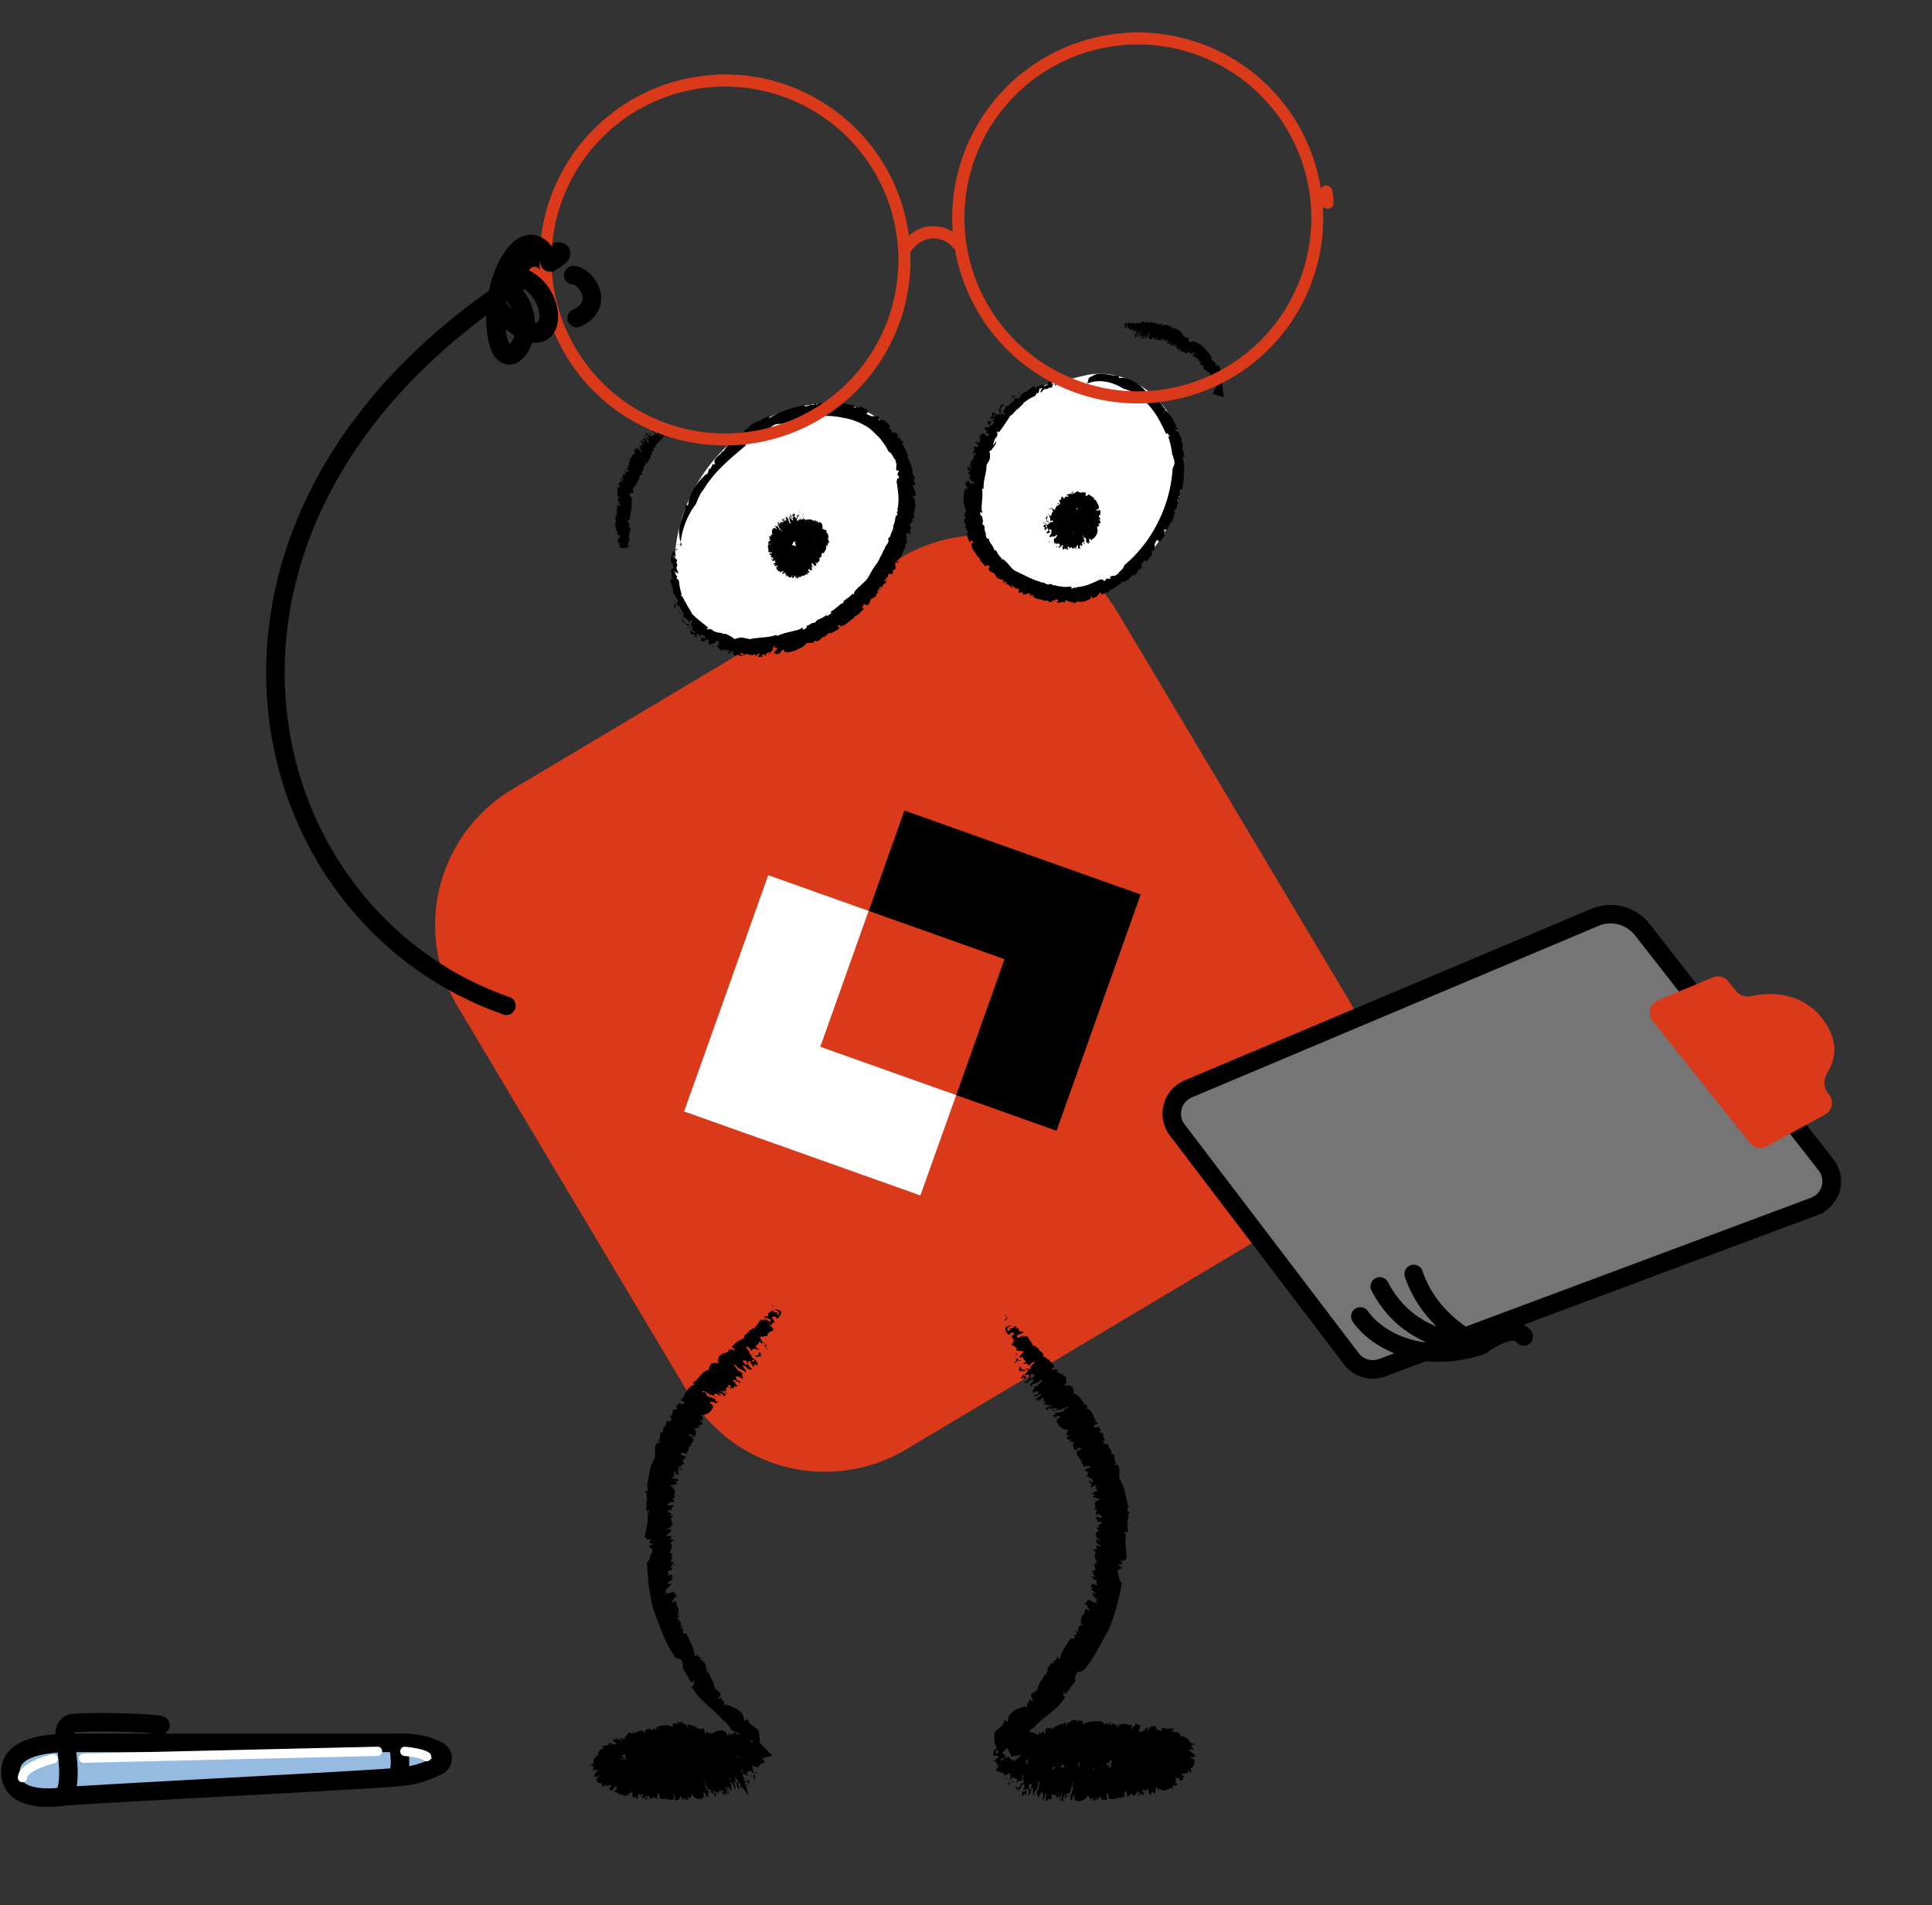 <svg xmlns="http://www.w3.org/2000/svg" width="144" height="142" fill="none"><rect width="100%" height="100%" fill="#333333" stroke="none"/><path fill="#DB3A1A" d="M34.1 75a11.79 11.79 0 0 1 4.08-16.17l28.96-17.27a11.79 11.79 0 0 1 16.16 4.08l17.27 28.96a11.79 11.79 0 0 1-4.08 16.16l-28.96 17.27a11.79 11.79 0 0 1-16.16-4.08L34.1 75Z"/><path fill="#fff" fill-rule="evenodd" d="m64.74 67.89-7.48-2.66-3.6 10.12-2.67 7.49 7.49 2.66 10.12 3.6 2.67-7.48-10.13-3.6 3.6-10.13Z" clip-rule="evenodd"/><path fill="#000" fill-rule="evenodd" d="m67.41 60.4-2.66 7.49 10.12 3.6-3.6 10.13 7.48 2.66 3.6-10.12 2.67-7.49-7.48-2.66-10.13-3.6Z" clip-rule="evenodd"/><path fill="#000" d="M75 98.04c-.11-.06-.12.21-.11 0 .05-.06.1-.06.1 0ZM74.12 129.54c-.15-.77.73-.7.74-1.36 0-.05.22.23.27.12-.04-.66.68-.98 1.34-1.13l.05.11c.11-.05-.05-.33.06-.38.06.05.06.1.11.1-.1-.16.06-.21 0-.32.12 0 .22.11.33.11l-.1-.22c-.27-.5.33-.32.29-.65.05.06.05.11.1.11.01-.5.4-.81.57-1.25l.22.22c-.16-.16-.1-.33-.1-.44.22.12-.05-.27.17-.32l.05.05c-.16-.22.22-.05 0-.27l.17.06c-.21-.23.22 0 .17-.17l-.06-.05c0-.11.17-.05.17-.16h.06c0-.17.22-.16 0-.33.22.06 0 .16.27.28.12-.6.52-1.1.8-1.53l.27.01c0-.05.06-.22 0-.33 0 0 .12.06.17 0 .17-.05-.21-.22-.05-.27.06.05.11.11.22.17-.1-.17-.05-.28-.05-.44l.1.1c-.15-.21.18-.15.07-.32l.1.11c.23-.05-.26-.22-.1-.27 0 .05.11.05.11.1-.16-.27 0-.43.01-.6l.06.06c.05-.16.17-.27.17-.5.11-.04.33.18.33.02-.27-.12 0-.33-.38-.4.11-.1.28-.27.23-.38.1.12.38.07.32.23h.22c.11.06-.05.06.11.12 0-.06-.05-.28.06-.28-.1-.17-.43-.39-.37-.55.1.1.32.06.38.17l-.49-.45c0-.06.22.06.17-.05-.06 0-.11-.06-.16-.12.05 0 0-.27.27-.16.11 0 .06.12.17.06.05-.1-.06-.16-.05-.22h.05c.06-.05-.05-.22-.21-.22 0 .06.16.06.05.06-.16-.12-.16-.23-.16-.34.05.06.1.06.22.12-.16-.22-.21-.4-.27-.56-.16-.05.22.12.17.12.27-.16-.16-.45.17-.55 0 .05-.22-.06-.16 0 .05-.11.22-.05.16-.11.11 0 0-.1-.05-.17-.05-.05.06 0 .06.06-.11-.11-.21-.5 0-.66-.05 0-.26-.17-.26-.22l.16.06c.11 0 0-.17.17-.17-.22-.11.16.4 0 .28.16 0-.28-.23 0-.17 0-.1-.16-.22 0-.27-.05 0 .27.11.22.06 0-.17-.1-.06-.16-.17l-.05-.06c-.17 0 .05-.1-.17-.1.17 0-.05-.23.23-.17l.21.06c0-.06-.21-.11-.32-.17h.1c-.38-.06.06-.1-.2-.22.1-.11 0-.28.27-.33-.1-.1-.21-.17-.16-.28.06 0 .06.06.11.06.11-.05 0-.1-.05-.16.05 0 .22-.16.33-.22-.1-.1-.32-.06-.43-.06.33-.1-.27-.23.06-.38.05 0 .16.11.27.06.33-.1-.27-.17-.1-.28l-.28.05c.17-.05-.21-.17.12-.22-.11-.05.05-.16-.22-.11.22-.27-.21-.5.29-.71-.06 0 0-.11-.17-.06-.16.1.11.06 0 .11h-.1c.05-.05.05-.16.32-.1.17-.22-.49-.07-.43-.29.1 0 .16-.05.11-.1l-.22-.06c0-.11.28-.16.44-.21-.05-.06-.05-.17-.21-.12l.22-.16c-.17.1-.11 0-.22-.06h.06c.05-.05 0-.1-.06-.1-.1.05-.16.15-.16.15-.11 0-.11-.05-.22-.06.22-.05.11-.16.11-.21 0-.06-.22 0-.16-.06.1-.05 0-.11.16-.1.06 0-.05.05 0 .1.06-.05.22-.1.12-.16-.11-.06-.4.16-.28 0h.22l.06-.16-.17.05c.06-.06.06 0 .06-.06-.22.05-.1-.16-.33-.11-.05-.06.06-.17.06-.22.06-.11 0-.17-.16-.17h.06c0-.05-.06-.1-.17-.11.11-.1.67-.26.4-.27-.06-.1-.4 0-.45.05.06-.22-.27-.28-.1-.55-.05 0-.1.05-.16 0-.05-.28-.43-.4-.15-.72.1.05.16-.05.27-.1-.16-.01.12-.17-.16-.06-.16.05-.22.1-.28.2-.16-.1-.21-.33-.15-.43-.06.05-.11.05-.17.05.22-.1.22-.22.12-.27l-.17.05.11-.11c-.05 0-.33.1-.22 0 .06-.06.11-.06.17-.11-.16 0-.38 0-.33-.17l.17-.16c-.05 0-.22 0-.22.05.06-.22 0-.33.17-.44-.54 0-.76-.34-.91-.67l.1-.06c.06-.1-.21.05-.16 0 .11-.05.17-.16.33-.21.06-.17-.27-.06-.32-.06-.17.05.1 0-.06.1-.05 0 0-.22-.22-.11.06-.05.23-.16.34-.16h-.17c.17-.22.55-.05.77-.32l-.05-.05c.17-.16.33 0 .33-.16-.16 0-.5.1-.55.2-.16-.1-.55.22-.6.05.1-.1.1.11.27-.05.11-.16-.16-.06-.16-.17-.06.11-.28.16-.33.16.06-.1.22-.05.17-.16-.11.05-.28 0-.34.16-.27.1 0-.17-.21-.06.16-.16.5-.16.5-.32-.17.1-.33 0-.56.26 0-.05.17-.16.28-.21.06-.1-.44.05-.1-.17l-.23.1c.06-.05.06-.1.17-.2-.05-.06-.38-.02-.1-.23-.06 0-.11-.11-.28.05-.06.16.22 0 0 .22.17-.22-.11-.11-.22-.11l.11-.06c-.05 0-.05-.05-.22 0 .06 0 .17-.05.17-.1l-.17.1c-.16-.06.28-.22.17-.27h.17c-.06 0 .1-.16 0-.16-.17.05-.33.15-.5.2-.1 0 .17-.16-.05-.1l.22-.06c.05 0 .22-.21.17-.27-.11 0-.33.05-.39.22-.05-.06 0-.17.17-.22-.1-.06-.17.1-.28.1.06-.1.12-.27.23-.43l.28-.1-.06-.06c.22-.05.12-.16.34-.27 0-.06-.11-.06-.17-.06-.22.33-.55.21-.77.43-.16-.06.67-.6.06-.44-.05.05-.33.16-.17.22-.05-.12-.33.15-.27-.06.16 0 .23-.33.5-.33-.11.06 0 .11 0 .11.05-.1.28-.21.22-.32-.05-.06-.16-.11-.27 0-.17.1.1.05-.11.16-.17-.06.11-.28-.22-.12.05.06-.06.22-.17.27h-.11l.11-.05c0-.17-.22.1-.27 0l.17-.22c.22-.1.05.22.32 0-.05-.1-.22 0-.21-.11h.1c0-.05.34-.38.07-.33-.17 0-.11.06-.22.16-.17-.1-.28-.06-.39-.11.23-.16-.1-.17.23-.27-.11.16.05.33.32.22.23-.27.06.11.33-.05-.05-.1.17-.32.34-.48 0-.06-.1 0-.16 0-.17.1-.12.16-.28.26-.05-.16-.22-.22-.44-.12.06-.1.22-.21.28-.16a.85.85 0 0 1-.32-.44c-.17.27-.16-.11-.33.16 0 .1-.12.33-.29.38 0-.06.12-.11.17-.17-.16.06.17-.27-.1-.16.16.06.33-.22.55-.38-.16 0 .17-.1.06-.21-.16 0-.38-.01-.5-.07.07-.27-.26-.33-.37-.39.06-.16.28-.32.28-.38-.05-.05-.17.27-.16.05l.05-.05c-.05 0-.05-.33-.38-.06l.28-.16c0-.06-.06 0-.11 0 .05-.06.11-.17.22-.17.11-.21-.16-.1-.22-.16l-.1.16c-.23 0-.17-.22-.33-.28l.11-.11h-.16c.16-.11.17-.27 0-.17l.5-.15c0 .1-.23.1-.28.27-.06.16.05.22.21.11-.05-.06-.05-.06-.1 0 .16-.22.21-.1.38-.21-.05 0 0-.11-.05-.06.1-.05.16 0 .27.06-.1 0-.11.16-.17.16.17-.16.28-.1.33 0-.11.23.27.07.33.23l-.5.21c0 .17.05.06.05.22.17-.1.39-.2.5-.2l-.12.1c.11 0 .34-.16.39 0 .1.23.26.4.37.56l-.11.11c.33-.15.32.17.54.18.05.27.44.28.32.55.38.23.7.46.86.84l-.22.1c.17-.04-.06.12 0 .17.11-.16.27-.05.44-.1-.06.28.27.34.48.4l-.1.1c.32-.05.26.28.31.5-.05.06-.17.17-.11.22.27-.05.33 0 .54.07.06.1.1.33.1.5.55.17.6.72 1.08 1l-.16.1c.6.19.53.9.9 1.18l-.33.1c-.05.17.22.23.39.06-.06.17.27.23.04.39 0 .16.22.06.27.17 0 .27.05.39.21.55v-.05c-.05 0-.22.05-.22.1.11.06.05.33.38.12-.11.33.43.5.2.83.12-.05.12 0 .23 0 .1.22-.01.55.2.67-.05.05-.22 0-.16.1.05.06.1-.05.22 0 .32.29.03.83.2 1.1.37.56.4 1.22.56 1.83H84c.32.17-.23.55.2.6-.05.06 0 .17-.16.17.21.17-.18.5.1.72 0 0 0-.06-.06-.06-.17.22.1.44-.07.71-.05 0-.05-.05-.16-.06-.17.11.32.23-.06.28 0 .05.22.06.16 0-.17.55.04 1.16.02 1.7-.28.38-.65-.06-.38.27-.06 0 .16.06.05.06.1.16-.44.1-.28.21.22 0 .11.06.27.12-.22.21-.44.2-.28.43l-.1-.06c.26.28.04.5.36.78a14.86 14.86 0 0 1-1 3.55c-.62 1.03-1.08 2.18-1.92 3.04-.44.05-.44.05-.5.37-.05-.05-.05-.05-.1-.05.21.17-.12.16.1.38-.28.33-.51.7-.79 1.03 0-.05-.1-.22-.16-.17l.05.17-.05-.06c0 .06.05.22.16.23-.57 1.03-1.68 1.5-2.35 2.31-.27.1-.44.43-.56.7-.83.38-1.55.69-1.94 1.45-.1-.44-.53-1-.42-1.38ZM75.1 98.15c-.05.1-.06.22-.22.32.05-.1.11-.27.22-.32Z"/><path fill="#000" d="M75.82 100.9c.05 0 0 .06-.06.12-.05 0-.1.05-.1 0 .05-.06.1-.11.16-.11ZM76.14 101.4c-.11.06-.28.06-.33 0h.33ZM76.12 102.18c-.05.1-.11.1-.16.05.1 0 .1 0 .16-.05ZM76.4 102.07c.05.06 0 .11-.06.17.06-.11-.1-.06.06-.17ZM76.87 103.23s.16 0 .05.11c.06-.05-.22 0-.05-.1ZM77.36 103.63c0 .1-.12.1-.12.1l.12-.1ZM81.78 112.94l-.1-.06h.16l-.06.06ZM81.2 117.37c.06.06-.1 0-.16 0 .05-.05.16.06.16 0ZM80.88 119.9l.22.1-.22-.1ZM74.65 130.7c.1-.05-.1-.22.05-.1 0 .1 0 .16-.05.1Z"/><path fill="#000" d="M74.67 129.5v.22l.1.22c.17-.44.77-.2.95-.65.05-.05.1.34.16.23.17-.6.88-.53 1.42-.25v.11c.11.06.12-.27.23-.27 0 .05 0 .11.05.17 0-.22.16-.11.17-.28.05.06.1.23.16.28v-.22c.01-.55.39-.05.5-.32v.17c.28-.38.72-.37 1.05-.53 0 .05 0 .22.05.33 0-.22.11-.33.17-.38.05.22.17-.22.27-.1v.05c.06-.28.17.11.17-.16l.05.16c0-.33.16.17.22 0v-.05c.06-.1.11.06.17 0v.06c.16-.1.21.11.22-.16.05.22-.17.1-.06.38.5-.26.99-.25 1.48-.19.05.11.1.17.1.22.06-.05.17-.05.23-.16 0 0 0 .11.05.17.05.1.11-.28.22-.16-.06.05-.06.16-.06.27.11-.22.22-.16.33-.21 0 .05-.05.05-.05.16.1-.22.16.06.27-.05l-.06.16c.1.23.06-.32.23-.21-.06.05-.06.1-.06.16.17-.27.33-.16.5-.2v.05c.16 0 .27.11.43 0 .06.06-.06.39.05.34.06-.33.27-.05.23-.44.1.06.27.23.38.12-.06.1 0 .38-.12.38l.05.22c-.05.1-.05-.05-.05.1.05.01.22-.1.27-.04.11-.16.28-.49.45-.49-.11.11-.06.33-.12.39l.34-.5c.05 0-.06.23.05.17 0-.05.06-.1.11-.16 0 .06.28 0 .22.28 0 .11-.11.05-.12.16.11 0 .17-.05.28-.05v.06c.05.05.27-.05.28-.22-.06 0-.06.17-.11.06.16-.16.33-.1.44-.1l-.17.16c.28-.16.5-.16.77-.1.1-.1-.28.16-.22.1.05.23.65.02.54.35-.06 0 .16-.11.1-.11.06.06-.1.16 0 .16-.1.06.12 0 .22.06.11 0-.05.06-.1 0 .16 0 .65.23.59.5.05-.05.38.07.38.12h-.22c-.11.05.1.17-.06.22.1.05.06-.06-.05-.17-.1-.06-.22-.11-.1-.11-.12.05.37.12.1.17.05.1.32.17.16.27 0-.05-.28-.06-.28.05.06.12.11 0 .22.17l.1.06c.17 0 0 .16.17.06-.1 0-.06.1-.06.16s-.05.06-.16.05h-.22c0 .05.27.11.32.17h-.1c.38.06-.06.16.2.28-.16.1-.1.32-.38.37.05.11.16.28 0 .33 0-.05 0-.05-.12-.1-.16.04-.05.04-.05.16-.06-.06-.28.04-.5.04.05.11.27.17.33.23-.39-.12-.01.33-.4.26 0-.05-.04-.22-.2-.17-.39-.17.1.28-.23.28l.27.17c-.22-.06-.06.27-.33.04.05.11-.28 0 0 .22a.76.76 0 0 0-.5.16c-.17.05-.33.1-.55-.12 0 .05-.1.05-.06.16.17.12.06-.1.12-.05-.06 0 0 .1 0 .1-.12-.05-.22-.05-.22-.27-.27-.11-.01.5-.28.43 0-.1-.05-.16-.11-.1-.06.05-.06.16-.11.21-.17 0-.16-.28-.21-.44-.06.05-.17.05-.17.21l-.1-.22c.1.17-.07.11-.07.17v-.06c0-.11-.1 0-.1 0 .05.1.1.16.16.22 0 .11-.06.05-.12.22 0-.22-.1-.11-.16-.17-.05-.06-.06.16-.06.16 0-.1-.1 0-.05-.16 0-.06.05.1.06 0-.06-.06-.05-.28-.11-.11-.06.1.05.38-.06.27 0-.05 0-.1.06-.22l-.11-.11v.16-.1c0 .22-.17.05-.17.27-.06 0-.1-.12-.16-.12-.06-.1-.17 0-.17.11v-.06c-.05 0-.1 0-.17.17-.1-.12-.1-.66-.15-.45-.11 0-.12.33-.07.44-.16-.11-.33.22-.49-.06 0 .05 0 .1-.05.16-.22-.06-.5.21-.71-.12.05-.06 0-.17 0-.28-.06.17-.05-.16-.11.11 0 .17 0 .22.05.33-.11.11-.33.1-.44-.06.05.06 0 .1 0 .16 0-.27-.1-.33-.16-.22v.17l-.06-.17c-.05.05-.06.33-.11.16v-.16c-.05.1-.22.32-.28.21l-.05-.22c-.05 0-.1.16-.05.22-.17-.17-.22-.17-.27-.39-.28.49-.67.48-.94.42v-.1c-.05-.12-.06.21-.11.1.06-.1-.05-.28.06-.38-.1-.12-.17.21-.22.21 0 .17.06-.1.05.11 0 .06-.16-.1-.17.11 0-.11.01-.27.07-.38l-.06.1c-.05-.27.23-.48.18-.81l-.06.05c-.05-.28.17-.27.07-.38-.06.1-.18.43-.12.54-.17.06-.12.55-.29.55-.05-.17.11 0 .12-.22-.05-.22-.17.1-.22 0 .05.1-.01.32-.07.38-.05-.11.06-.22-.04-.28-.06.11-.17.22-.07.33-.06.33-.1-.11-.22.1 0-.21.18-.48.07-.6 0 .22-.17.28-.18.6-.05-.05 0-.22.01-.38-.05-.17-.23.38-.16-.06l-.06.22c0-.05-.05-.11-.05-.28-.06 0-.23.28-.16-.05 0 .05-.17 0-.17.21.05.17.11-.16.1.17 0-.27-.1 0-.22.1v-.1c-.05.05-.1 0-.16.16.05-.06.05-.17 0-.17l-.06.17c-.16.05 0-.33-.1-.33l.11-.11c0 .05-.05-.17-.1-.11-.06.16-.12.38-.18.49-.06.05 0-.22-.1-.06l.1-.22c0-.05.01-.27-.1-.33-.05.06-.22.27-.12.38-.05 0-.1-.1-.05-.22-.1.06 0 .17-.11.28 0-.12-.1-.34-.1-.5l.17-.27h-.06c.12-.22 0-.17.12-.44-.05-.06-.1.05-.16.1.04.45-.23.5-.3.88-.16.05.08-.88-.2-.39 0 .11-.12.33-.01.28-.11-.06-.17.32-.22.16.1-.11 0-.39.17-.55-.06.1.05.11.05.06 0-.17.12-.33.01-.39-.05 0-.16 0-.17.22-.06.22.11 0 0 .22-.17.05-.1-.28-.22.05.1 0 .05.22 0 .33l-.12.05.06-.1c-.1-.12-.12.2-.22.15v-.27c.12-.22.16.16.28-.22-.1-.05-.17.16-.22 0 .06 0 .06-.06.11-.05-.05 0 .07-.55-.16-.28-.1.1-.05.1-.11.27-.17 0-.22.1-.33.1.11-.27-.17-.05 0-.32 0 .16.22.22.33-.05 0-.33.11.05.23-.22-.11-.06-.05-.33 0-.55-.05 0-.05.06-.1.11-.06.16 0 .22-.07.38-.1-.1-.27 0-.38.16a.6.6 0 0 1 .11-.33.62.62 0 0 1-.43-.17c0 .33-.17 0-.23.33.05.1.05.33 0 .49-.06-.06.05-.16.05-.22-.11.16 0-.33-.16-.06.16-.05.17-.38.23-.6-.17.11.06-.16-.05-.22a.88.88 0 0 1-.44.16c-.05-.28-.44-.17-.6-.34 0-.17.23-.33.23-.44-.11-.05-.17.27-.17.05l.06-.05c-.06 0-.05-.11-.1-.17-.06-.05-.12-.1-.34-.06.11-.05.22-.05.33-.1 0-.06-.05-.06-.1-.06.1-.05.16-.1.22-.1.17-.16-.11-.12-.1-.22-.06.05-.12.05-.17.1-.17-.17 0-.33 0-.55l.17.06c0-.05-.05-.11-.05-.16.05.05.16.05.16.05h.06s.05 0 .05-.05l-.06.16h.06c.05.12.16.17.21.23-.1 0-.21-.12-.38-.17-.16 0-.16.16.05.22 0-.06 0-.06-.05-.11.27.06.22.11.38.11 0 0 .06 0 0-.05.11.06.17.06.17.06-.11 0-.17.05-.22.05.22 0 .27 0 .27.06-.11.05-.06.1 0 .05.05 0 .16-.05.1 0-.16.17-.32.22-.43.22-.06.1.05.05 0 .16.16-.1.33-.27.44-.26l-.12.1c.11 0 .23-.21.28-.16.05.11.22.23.38.28l-.06.17c.17-.33.28-.05.44-.16.1.22.44-.04.44.28.33-.04.65-.1.98.08l-.11.22c.1-.17 0 .16.05.1 0-.21.11-.21.23-.37.1.22.32.06.5-.1l-.01.16c.17-.27.27 0 .43.12 0 .05 0 .22.05.22.12-.27.17-.22.34-.38.11 0 .22.11.32.23.4-.32.77-.04 1.16-.25v.21c.39-.37.82.02 1.15-.2l-.06.34c.1.1.22-.11.22-.33.11.11.23-.16.33.12.1.05.11-.17.22-.22.22.11.28.12.44.06h-.05c0 .06 0 .22.05.22.05-.1.27.06.17-.32.21.22.44-.21.65.12 0-.11 0-.11.06-.22.17 0 .38.23.5.01.05.06 0 .17.05.22.05-.05 0-.16.05-.22.28-.21.6.18.82.07l.34-.16c.05 0 .1-.05.16-.05h.06c.05 0 .1 0 .16-.05l.06.06c-.06-.17 0-.06.05-.06.05.06.11.06-.05-.1.05.05.05 0 .21.16-.1-.11 0-.05.06-.05.05 0 .16 0 0-.06l.05.06c.28.06 0-.11.23-.05.05 0 .05.05.16.11.22.06-.44-.23.1-.05 0 0-.26-.12-.26-.06.16-.05.16-.16 0-.22-.1-.06-.22-.12-.27-.12.27-.16.99-.2.5-.2.1-.06-.23.04-.11 0-.17.04.55-.27.22-.17-.33.1-.22.05-.39.1.17-.1.39-.26.12-.21l.16-.06c-.5.16-.33 0-.77.32h-.17c-.05 0-.05 0-.05.05h-.28c-.43-.01-.87-.08-1.25-.09-.82-.23-1.65-.08-2.52-.32-.21-.33-.21-.33-.43-.17v-.11c0 .28-.17.05-.17.27-.33 0-.6.05-.93.1.05-.06.06-.28 0-.23l-.06.17v-.06c-.05.06-.05.17 0 .28-.78.31-1.65-.03-2.42.23-.22-.06-.44.15-.6.26a2.46 2.46 0 0 0-1.43.03l-1-1.89c.16-.1.27-.21.38-.32-.27-.17 0 .44-.12.77Z"/><path fill="#000" d="M74.54 130.7c-.05-.11-.1-.22-.1-.38.05.16.1.27.1.38ZM75.05 132.47v.1c-.05 0-.11.12-.11.06.06-.05.11-.1.11-.16ZM75.6 132.7a.3.3 0 0 1-.28.16l.28-.16ZM75.97 133.36c0 .11 0 .17-.06.17 0-.11 0-.11.06-.17ZM76.08 133.1c.06 0 .05.1.05.16 0-.11-.1 0-.05-.17ZM77.11 133.72c.06 0 .11-.11.1.05.01-.1-.16.1-.1-.06ZM77.72 133.62c0 .05 0 .05 0 0 .05.05 0 .16 0 .16v-.16ZM87.93 132.55v.1l-.06-.1h.06ZM87.13 128.47c-.11.05 0-.11 0-.11.05 0-.11.1 0 .1ZM84.44 128.36l-.06.22.06-.22ZM86.7 131.48c.05-.05.1-.16.16-.16v-.28c-.38.27-.76-.18-1.15.2-.05 0 0-.33-.1-.28-.4.5-1 .2-1.53-.14v-.1c-.11-.06-.17.27-.28.21v-.17c0 .23-.16.11-.22.28-.06-.06-.05-.22-.1-.34l-.06.22c-.12.55-.39 0-.56.27v-.17c-.33.32-.77.32-1.1.42v-.33c0 .22-.1.27-.22.33-.05-.22-.17.21-.27.1v-.05c-.06.27-.16-.12-.22.16l-.06-.17c0 .33-.16-.17-.21 0v.05c-.06.11-.11-.06-.17 0v-.06c-.17.11-.22-.11-.22.16-.05-.22.17-.1.06-.38-.5.27-.99.26-1.48.25-.06-.11-.11-.12-.1-.22-.06.05-.17.05-.23.16 0 0-.05-.12-.05-.17-.1-.11-.12.27-.22.16.05-.05.05-.16.06-.27-.12.22-.23.16-.34.21 0-.05.06-.05.06-.16-.11.21-.22-.06-.27.1l.05-.16c-.16-.17-.06.33-.17.21.06-.05 0-.1.06-.16-.17.27-.33.16-.5.27v-.06c-.16 0-.27-.06-.43.05-.06-.06.06-.39-.1-.33-.07.32-.28.1-.23.43-.11-.06-.28-.17-.33-.12l-1.6.58 1.56-1.24.05-.05c0 .11.16.33.1.39v-.06.11l.11.17c.05.11-.1 0 0 .1.05.01.17-.15.22-.15.06-.22.01-.55.18-.66-.06.11.16.34.1.39l.07-.6c.05-.06.05.22.1.1v-.21c.06.06.17-.1.28.17.05.11-.06.1 0 .16.1-.05.05-.1.16-.16v.06c.06 0 .17-.16.06-.33-.05 0 .05.16 0 .1 0-.16.11-.26.17-.26v.22a.83.83 0 0 1 .28-.5c-.05-.16 0 .28 0 .23.21.17.33-.38.54-.1 0 .05-.05-.22-.05-.17.11 0 .1.22.16.12.06.1.06-.06.12-.11 0-.11.05.05 0 .05.05-.1.33-.38.55-.2 0-.06.06-.34.11-.33v.16c.05.11.17-.05.16.11.06-.22-.33.27-.22.05.05.17.12-.32.17-.05.1 0 .11-.27.27-.1-.05 0 0 .27.05.22.11-.06 0-.11.12-.16l.05-.11c-.05-.17.11 0 .06-.17.05.17.17-.1.22.17v.22c.05 0 .05-.27.06-.38 0 0 .05.05.05.1-.05-.38.1.01.17-.26.1.11.27-.05.38.17.05-.1.11-.27.22-.22 0 .06-.06.06-.06.11.06.11.06 0 .11-.05 0 .06.16.22.22.33.05-.1 0-.33 0-.44.1.34.23-.27.39.07 0 .05-.11.16 0 .27.1.33.1-.27.27-.1l-.05-.28c.05.17.17-.21.16.11.06-.1.16.12.11-.21.22.22.5-.21.66.34 0-.06.1 0 .05-.16-.05-.17-.05.1-.1 0l.05-.12c.05.06.11.06.05.33.16.17.12-.49.34-.37 0 .1 0 .16.05.16l.11-.22c.1.06.05.28.1.5.06-.05.17-.05.17-.16l.1.28c-.05-.17.06-.11.06-.17l-.06.06c0 .1.11.05.11 0 0-.11-.1-.17-.1-.22.06-.11.1-.06.11-.17 0 .22.1.17.16.17.06.06.06-.16.06-.16 0 .1.11 0 .05.16 0 .06-.05-.1-.05 0 .05.06.05.28.1.12.06-.11.01-.39.12-.28-.06.06-.06.11-.06.22l.1.11.01-.16v.1c.06-.21.16-.04.17-.26.05 0 .1.1.16.16.05.11.16.06.22-.1v.05c.05 0 .11 0 .17-.1.1.16-.02.71.1.44.1 0 .17-.33.12-.44.16.11.33-.16.49.12 0-.06 0-.11.05-.16h.06l1.96.58-1.12 1.2c-.17.15-.28.37-.45.53-.16.16-.38.21-.6.1.06-.1-.05-.17-.1-.28 0 .17-.17-.11-.06.17.05.16.05.22.21.28-.22.16-.55.2-.66.1.05.05.05.1 0 .16 0-.28-.16-.28-.27-.17v.16l-.06-.16c-.05.05 0 .33-.11.16 0-.06 0-.11-.05-.17-.11.11-.23.38-.33.22l-.06-.22c-.05 0-.1.16-.05.21-.17-.16-.22-.16-.27-.38-.23.49-.56.48-.83.47v-.1c-.05-.12 0 .21-.06.1 0-.1-.05-.22.01-.38-.1-.11-.11.22-.17.27 0 .16.06-.1.05.11 0 .06-.16-.11-.16.1-.05-.1-.05-.27-.05-.38l-.06.11c-.1-.28.12-.5.02-.82l-.06.05c-.1-.22.12-.27-.04-.38-.06.1-.07.49-.01.54-.12.06-.01.55-.18.55-.05-.11.11-.05.06-.22-.1-.16-.11.11-.22.05.05.06.05.33 0 .39-.12-.12 0-.22-.11-.22 0 .16-.06.27 0 .32-.02.33-.12-.05-.18.17-.05-.22.07-.5-.1-.61.06.22-.11.33 0 .6-.06-.05-.06-.22-.05-.33-.11-.1-.12.39-.17 0v.22c-.06-.06-.06-.11-.1-.22-.06 0-.12.33-.17 0 0 .05-.17.05-.06.27.1.11.05-.16.16.11-.1-.22-.11.06-.17.16l-.05-.1c0 .05-.11.04-.06.16 0-.06 0-.17-.05-.17v.22c-.12.1-.1-.33-.16-.28l.05-.16c0 .05-.1-.11-.1-.06l-.01.55c-.06.11-.06-.16-.11 0l.05-.22c0-.06-.1-.28-.15-.28-.06.06-.07.33-.01.44-.06 0-.11-.11-.1-.22-.12.05.04.17-.01.33-.06-.11-.22-.28-.27-.39l.06-.33h-.05c.05-.22-.06-.17-.05-.44-.05-.06-.06.05-.11.1.15.4-.01.56.03.94-.16.1-.25-.83-.32-.28.05.11 0 .39.1.28-.1 0 0 .38-.16.22.05-.17-.16-.34-.05-.61 0 .11.11.06.11.06-.05-.11-.05-.39-.16-.34-.05.06-.16.06-.11.28.05.22.11-.06.1.16-.1.11-.15-.22-.16.17.05-.06.1.16.16.33l-.11-.11v-.17c-.16-.06 0 .28-.17.22l-.1-.28c0-.22.22.06.12-.33-.11 0-.12.22-.23.1 0-.05.06-.04.06-.1-.05 0-.15-.5-.22-.17-.05.11 0 .17.05.28-.16.05-.16.21-.27.27-.05-.28-.17 0-.1-.28.04.17.26.12.32-.16-.1-.33.11 0 .12-.33-.11 0-.16-.33-.21-.5-.06 0-.06.11-.06.11 0 .22.05.17.1.4-.16-.07-.27.1-.28.31-.05-.1-.05-.27-.04-.33-.17.11-.33.1-.5.05.16.33-.16.1-.06.38.1.06.21.28.16.45-.06 0 0-.17-.05-.22-.06.16-.16-.28-.17 0 .11-.12-.05-.4-.04-.67-.11.16 0-.16-.1-.16-.12.16-.23.27-.34.37-.16-.22-.39.05-.5.05-.1-.11-.04-.44-.15-.44-.11 0 .1.33-.06.16v-.05c-.06.05-.27-.17-.28.21v-.33l-.05.05c0-.1-.05-.22 0-.27-.1-.22-.16.05-.27.05l.05.17c-.16.16-.27-.06-.38.04v-.16l-.1.1c0-.16-.06-.27-.12-.16.12-.1.17-.27.23-.44.05.12-.06.22 0 .39.05.16.16.11.16-.05-.05 0-.05 0-.11.1 0-.27.06-.21.12-.43 0 0-.06-.06-.06 0 .06-.11.11-.17.17-.16-.06.1.05.16 0 .21 0-.22.05-.27.16-.21.1.27.17-.16.33-.1-.06.21-.06.43-.17.48.1.12.11 0 .16.12 0-.17.07-.44.12-.55v.17c.06-.11.06-.33.17-.33.22.06.38.06.55.07l.05.16c.06-.38.28-.16.33-.32.22.11.39-.22.55.06.33-.16.6-.37.94-.36v.27c.05-.16.05.11.1.06-.1-.17.06-.28.06-.44.17.17.33-.1.45-.27l.05.17c.06-.33.33-.1.5-.05.05.06.1.22.15.17.06-.27.12-.27.23-.43.11 0 .28 0 .44.12.33-.44.77-.26 1.21-.48l.05.22c.4-.43.94-.09 1.32-.25l-.06.33c.1.12.22-.1.23-.32.1.1.22-.16.27.11.1.06.11-.16.17-.21.16.1.21.06.22 0 0 .06.05.22.05.22 0-.1.1.06-.05-.33v.06l.05.1c0 .06.05.12.05.12.06.05.06.05 0 0l.73 1.93c-.05 0-.05-.05-.1-.1 0 .1-.06.1-.06.21-.17 0-.38-.23-.5-.06-.05-.06.06-.17 0-.22-.05.05 0 .16-.05.21-.28.22-.6-.23-.87-.18-.5.21-1 .1-1.43.2v-.06c-.12.33-.38-.28-.44.16-.06-.06-.17 0-.1-.17-.12.22-.39-.17-.5.1l.05-.05c-.21-.17-.33.1-.54-.07 0-.05.05-.05.05-.16-.1-.17-.11.38-.22 0-.05 0 0 .21 0 .16-.43-.12-.82.2-1.21.36-.33-.17-.15-.66-.32-.34-.06-.05 0 .17 0 .06-.06.1-.22-.39-.27-.17.05.22 0 .16-.01.27-.22-.11-.27-.33-.38-.11v-.11c-.12.38-.33.26-.4.65-.66.2-1.21.52-1.82.79l-.21-3.25.77.02c.87.18 1.75.03 2.68.21.21.34.26.34.49.18v.1c0-.27.16-.04.16-.26.33.06.66-.05 1.05-.1-.06.06-.06.28 0 .23l.05-.17v.06c.06-.06.11-.17.06-.28.88-.25 1.86.2 2.8.11.2.12.54.01.76-.04.54.29 1.03.51 1.58.53l-.1 2.13c-.16 0-.33.05-.55.1.05.22.12-.43.45-.6Z"/><path fill="#000" d="M76.02 130.95c0 .1-.06.16-.11.22 0-.11.11-.33.11-.22ZM78.08 132.03c0-.06.06.06.06.06s-.06.1-.06.05c.05.06 0-.06 0-.11ZM78.68 132.04c0 .11-.11.22-.17.27l.17-.27ZM79.28 132.44c.05.1.05.16 0 .16v-.16ZM79.28 132.16c.06 0 .06.06.11.11 0-.05-.11.11-.1-.1ZM80.43 132.35s.06-.11.11 0c0-.11-.06.16-.11 0ZM80.93 132.08c.05.06.05.11.05.17l-.05-.17ZM81.86 129.03l.06-.06v.11l-.06-.05ZM77.63 129.77c-.06.1-.05-.11-.1-.11.1-.06.05.1.1.11ZM57.58 97.03c.16-.07.13.2.1-.01-.05 0-.1-.04-.1.01ZM56.59 129.4c.07-.78-.8-.68-.86-1.28 0-.06-.25.25-.27.08-.02-.66-.71-.97-1.4-1.17l-.04.11c-.11-.04.02-.33-.1-.43-.05.07-.04.12-.15.13.15-.13-.08-.21.02-.33-.11.01-.21.13-.32.14l.15-.18c.28-.47-.32-.35-.25-.69l-.1.12c0-.5-.37-.9-.47-1.33-.05.06-.15.13-.25.2.2-.14.13-.3.12-.4-.21.08.08-.29-.1-.32l-.04.06c.14-.24-.23-.03.02-.28l-.22.02c.26-.2-.22-.03-.13-.2l.06-.01c.04-.12-.12-.04-.13-.15h-.06c-.02-.21-.24-.2.02-.33-.2.08.03.22-.3.25-.07-.65-.4-1.11-.62-1.64-.12-.04-.17-.04-.28-.02.05-.06-.02-.22.07-.34l-.16.02c-.12-.05.2-.25.08-.29-.05.06-.1.12-.2.13.14-.18.07-.28.06-.4l-.1.13c.15-.18-.13-.2-.04-.38l-.1.06c-.23-.08.26-.13.13-.29-.05.06-.1.07-.16.08.2-.25.06-.45.1-.62h-.05c-.02-.16-.15-.31-.11-.48-.06-.05-.37.15-.34-.02.27-.08.02-.33.4-.32-.06-.1-.24-.3-.2-.42-.1.12-.38.04-.37.15l-.23-.03c-.1.07.07.1-.1.12 0-.05.09-.28.03-.33.14-.18.46-.33.43-.55-.1.13-.33.04-.37.1l.5-.39c0-.05-.21.03-.16-.03.05 0 .1-.07.15-.08-.05.01.03-.27-.24-.19-.1.01-.04.12-.16.07 0-.1.1-.12.09-.23h-.06c-.06-.04.09-.22.26-.19 0 .06-.17.02-.1.07.15-.07.19-.24.18-.3-.05.06-.1.07-.2.08.2-.19.23-.35.32-.53.16-.02-.27.08-.15.13-.25-.2.22-.47-.12-.6 0 .06.21-.02.16-.02-.01-.1-.23-.08-.18-.14-.11.01.05-.06.03-.17.1-.07-.05 0-.04.06.1-.12.22-.47.03-.67.06 0 .32-.14.26-.2l-.17.03c-.11-.05-.02-.17-.12-.16.2-.13-.18.41-.03.28-.17-.03.31-.2.04-.17-.01-.1.2-.18.02-.27.06.04-.26.08-.27.03.04-.17.1-.07.15-.19l.04-.06c.17-.02 0-.1.16-.07-.17-.04.1-.17-.19-.2l-.21.03c-.01-.06.26-.09.36-.16 0 0-.06-.05-.11-.04.39.01-.02-.16.25-.2-.12-.15-.03-.32-.2-.36.1-.06.25-.2.19-.3-.06.01-.05.07-.1.07-.13-.1-.02-.1.03-.17-.06 0-.18-.14-.36-.23.1-.07.33-.04.44-.05-.35-.13.25-.25-.04-.38-.06 0-.21.13-.28.03-.34-.13.26-.14.14-.3l.28.08c-.17-.09.2-.18-.13-.2.1-.01-.07-.16.2-.14-.19-.25.22-.52-.24-.74.05 0 .04-.12.15-.07.18.09-.1.06-.04.11l.11-.01c-.07-.1-.07-.16-.3-.13-.12-.21.55-.06.48-.28-.12-.04-.17-.03-.13-.1l.22-.07c-.02-.17-.24-.14-.46-.17.04-.06.03-.17.2-.14l-.23-.14c.17.1.16-.01.2-.07h-.05c-.06-.05 0-.1.05-.11.11.04.12.15.18.2.11-.02.1-.07.21-.08-.22-.03-.12-.15-.13-.2 0-.06.22-.03.22-.03-.12-.05-.01-.11-.12-.1-.06 0 .07.1.01.11-.06-.05-.23-.09-.07-.16.1-.01.4.12.27-.03l-.22.03-.07-.16.17.03-.06-.04c.17.03.09-.18.31-.15.05-.06-.07-.16-.07-.21-.07-.1.03-.17.14-.18H51c-.01-.05.04-.11.15-.12-.13-.16-.64-.27-.42-.29.04-.12.38-.04.45.06-.08-.21.3-.3.1-.56.05 0 .12.04.16-.02.03-.28.4-.38.14-.73-.1 0-.17-.1-.29-.14.17.04-.12-.15.17-.02.17.1.23.09.24.2.15-.13.24-.3.11-.46.06.05.12.05.17.04-.23-.08-.25-.25-.08-.27l.17.04-.13-.15c.05 0 .3.13.22-.02-.06-.05-.12-.05-.12-.1.16-.02.38.01.31-.15l-.19-.2c.06 0 .22-.02.23.09-.02-.22.02-.34-.16-.48.55 0 .8-.31.93-.6l-.12-.04c-.07-.16.18.09.16-.02-.11-.05-.18-.2-.3-.25-.02-.16.27-.03.38-.04.12.1-.1.02.07.1.06.05-.02-.21.21-.07-.06-.1-.23-.14-.3-.2h.11c-.19-.26-.5-.11-.76-.42l.05-.06c-.13-.2-.33-.02-.3-.19.17-.01.46.18.53.28.16-.07.53.27.57.16-.07-.1-.1.06-.23-.09-.08-.21.21-.08.2-.19.01.11.24.2.3.2-.02-.17-.23-.1-.14-.21.12.04.28.02.3.18.29.14.03-.17.27-.03-.13-.15-.46-.22-.48-.38.12.15.34.07.53.32 0-.05-.13-.2-.25-.25-.07-.15.4.13.1-.17l.17.14c-.06-.04-.06-.1-.13-.2.05-.06.39.01.1-.18.05 0 .14-.13.28.08.01.16-.23-.03.02.22-.13-.2.1-.07.21-.08l-.06-.1c.05 0 .1-.07.22.03-.06-.05-.12-.1-.13-.15l.18.09c.16-.02-.25-.25-.1-.32l-.16-.04c.05 0-.08-.16.03-.17.18.1.35.18.48.28.1-.01-.13-.15.04-.12l-.23-.08c-.06-.05-.2-.26-.1-.32.12-.01.35.07.36.23.05-.06-.01-.16-.13-.2.1-.07.13.15.3.13-.08-.1-.1-.32-.17-.48l-.3-.13.06-.06c-.23-.09-.08-.16-.31-.3 0-.05.1-.06.16-.02.2.37.53.28.72.53.21-.08-.57-.7 0-.44.07.1.3.24.14.2.04-.11.3.2.33-.03-.17-.04-.2-.31-.43-.4.12.1 0 .11-.05.12-.07-.16-.24-.25-.2-.31.06 0 .16-.07.28.02.13.16-.1.07.08.16.15-.07-.03-.27.26-.08-.1.06.08.21.15.31l.16-.02-.12-.1c.04-.16.24.15.33-.03l-.14-.26c-.18-.14-.09.23-.34-.02.05-.06.23.03.21-.13l-.1.01c-.01-.05-.33-.4.01-.33.11.04.12.1.24.2.16-.08.27-.04.38-.1-.25-.2.14-.19-.2-.26.08.16-.12.35-.36.2-.2-.25-.04.12-.34-.07.1-.12-.14-.31-.28-.52 0-.05.11-.01.17-.02.18.15.12.16.25.3.1-.17.25-.19.48-.1 0-.11-.19-.26-.24-.2.16-.07.3-.25.4-.43.14.32.2-.07.35.19-.05.11.09.32.2.42.06-.07-.11-.1-.12-.16.18.1-.14-.26.15-.12-.2.07-.3-.25-.54-.44.17.04-.13-.15-.03-.22.17.04.39-.04.55-.06-.03-.27.3-.3.45-.44-.02-.16-.31-.3-.27-.4.1-.08.2.25.18.08l-.06-.05c.05 0 .07-.34.37-.1l-.24-.19c0-.05.05 0 .1 0-.05-.06-.12-.16-.17-.15-.08-.22.15-.13.25-.2l.07.16c.22-.02.2-.24.35-.32l-.12-.1.17-.01c-.18-.1-.2-.26-.02-.16l-.51-.11c.01.1.23.08.3.24.07.16-.03.22-.2.13.04-.06.05 0 .16-.02-.19-.2-.23-.08-.4-.17.05 0-.02-.11.04-.06-.11-.05-.16.02-.26.08.11.04.07.16.18.15-.18-.15-.3-.14-.33.03.14.26-.26.09-.3.2.17.1.4.18.5.17.03.16-.04.06-.02.22-.18-.09-.36-.23-.52-.22l.12.1c-.17.02-.3-.13-.39-.01-.08.23-.28.42-.38.54l.12.1c-.35-.19-.31.14-.54.1-.02.29-.46.28-.33.54-.36.2-.73.36-.96.72l.23.14c-.17-.1.08.15-.03.17-.08-.22-.23-.09-.4-.18.02.27-.3.3-.58.34l.12.1c-.34-.08-.3.25-.39.43 0 .05.13.2.08.2-.29-.07-.28-.02-.55.02-.1.12-.19.3-.17.45-.6.13-.7.69-1.22.97l.13.15c-.64.18-.67.9-1.03 1.16l.3.14c0 .16-.26.2-.44.05.01.16-.31.2-.13.4.02.16-.2.07-.31.14-.02.33-.07.4-.27.58v-.05c.05 0 .23.08.18.14-.1.07-.07.34-.38.1.1.38-.43.55-.23.9-.11-.03-.1.02-.22-.02-.08.23 0 .55-.2.68.06.05.22-.02.18.1-.05.06-.12-.05-.22.02-.3.3-.08.84-.2 1.18-.38.54-.41 1.26-.52 1.83l.06-.01c-.32.14.22.53-.26.64.06.04.02.16.18.14-.2.14.16.48-.15.68 0 0 0-.05.05-.06.14.26-.11.45.08.71.05 0 .05-.06.16-.07.12.1-.37.2.03.27 0 .05-.22.02-.17.02.12.54-.1 1.11-.2 1.68.27.41.66-.02.37.34.06.05-.16.02-.05 0-.1.13.46.18.25.26-.23-.03-.1.06-.27.08.2.26.41.23.22.48l.1-.02c-.35.26-.1.51-.46.77.09 1.26.17 2.53.58 3.75.46 1.17.81 2.34 1.58 3.36.46.12.46.12.5.44.04-.06.04-.06.1-.06-.2.13.08.21-.13.34.31.35.42.78.73 1.14 0-.06.14-.24.2-.14l-.08.18h.05c0 .05-.08.22-.2.18.51 1.1 1.68 1.7 2.38 2.61.3.13.45.5.63.7.87.4 1.67.65 2.2 1.42-.33.03-.01-.6-.16-.98ZM57.48 97.15c.07.1.08.22.26.3-.12-.09-.19-.2-.26-.3Z"/><path fill="#000" d="M56.7 100c-.06-.05 0 .06 0 .11.06 0 .12.04.12-.01l-.12-.1ZM56.32 100.54c.12.1.27.03.33.02l-.33-.02ZM56.24 101.32c0 .11.07.16.12.1 0-.05-.06-.05-.12-.1ZM56 101.18c-.05.06.01.11.02.17-.07-.1.16-.07-.02-.17ZM55.36 102.36c-.06 0-.16.02-.04.11-.07-.1.16-.01.04-.11ZM54.78 102.64c.01.06.01.06 0 0-.04.12.07.1.13.1l-.13-.1ZM50.02 111.84l.1-.06-.17.02.07.05ZM50.2 116.57c-.04.07.12.05.12.05 0-.11-.16.02-.11-.05ZM50.22 119.22v-.05l-.21.08.21-.03ZM56.02 129.8c.17.03-.06 0 0 0ZM55.1 129.9c.01-.34-.16-.43-.33-.47-.17-.03-.34-.07-.42-.28 0-.06-.13.34-.14.23-.12-.59-.71-.47-1.17-.14v.1c-.1.07-.08-.26-.19-.25.01.06.02.11-.03.17.03-.17-.12-.1-.14-.26-.05.06-.09.23-.13.3l-.03-.23c-.06-.54-.28-.02-.42-.28l.02.16c-.2-.36-.58-.32-.87-.45 0 .05.02.22-.02.33-.03-.22-.1-.32-.2-.36-.04.22-.14-.2-.24-.09v.06c-.08-.27-.09.12-.17-.15l-.04.17c-.04-.33-.09.18-.16.02v-.06c-.08-.1-.1.13-.17.02v.06c-.12-.1-.2.13-.18-.15-.03.22.12.1.1.38-.41-.23-.84-.13-1.22-.03-.04.11-.03.17-.03.22-.06-.05-.17-.04-.23-.14 0 0 0 .1-.04.17-.04.12-.14-.26-.18-.15.06.05.07.16.08.22-.14-.21-.18-.15-.3-.2 0 .06.06.06.07.17-.13-.21-.15.07-.27-.03l.07.16c-.09.23-.15-.32-.18-.15.06.05.06.1.07.16-.2-.25-.28-.08-.45-.11v.05c-.1.01-.2.13-.32.04 0 .05.14.31.03.32-.14-.26-.22-.03-.31-.35-.05.06-.2.24-.31.2.12.1.15.37.25.3l.02.17c.07.1.05-.06.12.1-.05 0-.17-.04-.22.02-.18-.15-.48-.39-.64-.32.12.05.2.26.31.3-.18-.14-.41-.23-.59-.32-.05 0 .19.15.08.16-.06-.05-.12-.1-.18-.1 0 .06-.26.1.03.28.07.1.11-.01.18.1-.05.05-.17 0-.22.02l.05-.01c.01.05-.27.03-.34-.07 0-.06.18.09.12.04-.17-.04-.33-.02-.38.04.05 0 .17.04.23.08-.33-.01-.5.06-.7.14-.17-.04.27.02.21-.03.08.22-.52.23-.28.42l-.17-.03c-.05.06.18.09.07.15.12.05-.05.06-.15.13l.11-.01c-.16.07-.45.38-.27.58-.1.01-.31.15-.3.2l.16-.02c.11.05.02.17.13.15-.1.07-.06-.04-.02-.1.05-.12.15-.19.05-.12.17.04-.31.2-.04.17 0 .05-.05.06-.04.11-.05.06-.04.12.07.16-.05 0 .26-.14.22-.02.01.1-.1.06-.1.17l-.04.06c-.16.08.07.1-.15.13.16-.02-.03.23.28.08l.21-.08c.01.06-.2.13-.24.25l.1-.01c-.36.15.13.1-.13.23.16.04.18.2.45.12-.04.11-.09.23.08.27 0-.06 0-.06.05-.12.16-.02.06.05.06.1.05-.06.27-.08.49-.1-.05.11-.2.24-.3.3.36-.2.03.28.4.07-.01-.05.03-.17.13-.23.36-.26-.02.28.18.14l-.24.25c.2-.13.07.21.27-.03-.04.11.22-.02.02.22.21-.08.33.02.45.06.11.04.28.02.42-.21 0 .05.11.04.07.16-.1.12-.07-.1-.12-.05l.02.11c.1-.06.15-.07.13-.29.2-.13.05.5.27.47-.01-.11.04-.17.1-.12l.08.2c.1 0 .08-.28.11-.45.06.05.12.05.14.21l.08-.23c-.09.18.01.1.07.16v-.06c-.02-.1.05 0 .1 0-.04.1-.09.17-.14.17.01.11.06.05.08.22-.02-.22.1-.13.15-.13.05-.06.02.16.07.16 0-.11.11-.02.04-.17 0-.06-.04.11-.06 0 .05-.06.03-.28.1-.12.07.1-.01.39.09.27l-.03-.22.1-.12.02.16-.02-.1c.03.21.12.03.14.25.06 0 .1-.12.16-.12.04-.12.1-.02.17.09V134c.05 0 .1 0 .12.1.1-.12.03-.72.11-.46.06 0 .15.32.1.44.15-.13.3.18.43-.1 0 .05.02.1.08.15.2-.08.46.17.58-.17-.06-.05-.02-.17-.03-.28.07.16.04-.17.07.1.02.17.02.22-.02.34.12.1.28.08.38-.1-.05.06 0 .11.01.17-.03-.28.02-.34.14-.24l.02.16.04-.17c0 .06.09.33.12.16l-.01-.17c.06.1.2.31.3.19l.02-.22c.06-.01.13.15.08.2.1-.17.2-.18.18-.4.32.46.6.43.86.3l-.02-.12c.05-.11.08.22.12.1-.06-.1-.03-.27-.1-.37.05-.12.2.2.25.19.07.16-.07-.1.01.1 0 .06.1-.17.18.1-.01-.1-.09-.27-.1-.38l.07.1c.02-.27-.27-.46-.31-.79l.06.05c-.03-.27-.2-.25-.1-.38.07.1.21.42.17.54.12.04.17.53.33.46-.02-.16-.11.01-.13-.2.03-.23.12.1.16-.02-.04.11.09.32.15.37.04-.12-.08-.22-.03-.28.07.1.19.2.1.32.14.32.09-.12.17.1-.03-.22-.22-.48-.18-.6.02.22.2.26.23.59.05-.06-.02-.22-.09-.32.04-.17.26.36.16-.07l.08.2c-.01-.05-.02-.1.02-.27.05 0 .25.25.16-.07 0 .05.1-.02.13.2-.04.17-.13-.15-.1.18-.02-.28.12-.01.18.09v-.11c.05.05.1-.01.11.1-.06-.05-.07-.16-.01-.17l.07.16c.11.04-.1-.32.02-.33l-.12-.1c0 .06-.02-.16.04-.12.07.16.15.38.22.48.06.05-.03-.22.04-.06l-.13-.2c0-.06-.03-.28.02-.34.06.05.2.25.15.37.05 0 .04-.12-.02-.22.11.04.07.16.14.26-.02-.1.01-.33 0-.5l-.14-.26h.05c-.13-.21-.02-.17-.16-.43 0-.05.06.05.12.1.05.38.28.47.37.84.17.04-.2-.86.12-.4.02.11.15.32.03.28.05-.07.2.3.24.13-.12-.1-.04-.38-.22-.52.06.1-.05.11-.05.06-.02-.17-.15-.32-.04-.38.05-.01.1-.02.18.2.08.2-.1 0 .03.21.11.05.02-.28.17.04-.06 0-.03.23.03.33l.12.04-.07-.1c.1-.12.13.2.24.14l-.03-.28c-.14-.2-.15.19-.24-.19.04-.06.18.14.16.04 0-.06-.06-.05-.06-.05s-.1-.49.08-.29c.12.1.07.1.14.26.11 0 .24.14.3.14-.15-.26.1-.07-.1-.32.02.16-.14.23-.28-.03-.09-.32-.1.07-.19-.25.1-.07-.04-.33-.11-.54l.12.1c.07.2.02.21.1.37.1-.07.21-.02.34.13a.6.6 0 0 0-.15-.32.79.79 0 0 0 .37-.15c.04.33.17.04.2.31-.04.12-.02.33.1.43.05-.06-.07-.16-.07-.21.12.15-.04-.33.15-.07-.17-.04-.2-.37-.28-.58.12.1-.07-.16.03-.23.12.1.29.14.45.12.03-.28.3-.25.46-.38-.08-.16-.31-.3-.27-.41.05-.06.2.25.18.09l-.07-.05c.11-.01-.09-.32.27-.09l-.29-.13c0-.05.06 0 .06 0-.07-.05-.19-.15-.24-.15-.19-.2.04-.11.04-.16l.18.14c.15-.07-.08-.21-.04-.33l-.17-.09h.05c-.17-.04-.34-.13-.23-.09l-.1.01-.06.01-.11.01.28.08c.18.1.18.15.01.11 0-.05 0-.05.06 0-.23-.1-.17-.04-.29-.08 0 0-.06-.05 0-.06-.06 0-.11.01-.05.06.05 0 .12.1.18.1-.18-.1-.23-.1-.17.01.19.2-.16.02-.1.12.19.15.36.18.41.18.07.1-.05.06.02.16-.12-.1-.36-.24-.47-.22l.12.1c-.1 0-.24-.2-.29-.14-.04.11-.14.18-.19.24l.07.16c-.2-.3-.22-.03-.4-.18-.09.23-.39 0-.36.26-.28-.02-.56-.04-.82.1l.14.2c-.13-.15.01.16-.05.12-.02-.22-.13-.21-.26-.36-.03.22-.26.08-.44-.06l.07.16c-.2-.26-.22.02-.37.15 0 .05.02.21-.03.22-.14-.26-.19-.2-.31-.35-.06 0-.21.13-.25.25-.42-.29-.6 0-.95-.12l.02.22c-.37-.35-.65.13-.94-.06l.09.32c-.04.12-.17-.04-.2-.31-.04.12-.24-.14-.2.13-.06.06-.13-.15-.2-.2-.15.13-.2.14-.37.1h.06l.02.21c-.07-.1-.2.13-.2-.3-.14.23-.35-.19-.48.16-.01-.11-.01-.11-.08-.22-.1.02-.24.25-.38.05 0 .05.02.16-.03.22-.06-.05-.02-.16-.02-.22-.24-.2-.42.21-.65.13-.17-.1-.35-.18-.51-.16h-.11l-.06.01-.05.06c.04-.17 0-.05-.06-.04-.04.06-.1.06.05-.12-.05.06-.06 0-.15.18.15-.18-.26.14-.07-.1l-.04.06c-.2.13-.01-.06-.22.02-.06 0-.05.06-.15.13-.21.08.35-.26-.11.01l.2-.13c-.27.03-.07-.21.08-.34-.34-.02-.98.1-.55 0-.11.02.21-.02.1 0 .17-.03-.66-.04-.33-.08.33.02.21-.02.43-.05-.22-.03-.5-.1-.23-.14l-.17-.03c.55-.01.32-.1.88 0 .1-.06.27-.02.33-.03.05 0 .06.05.11.05l.06-.01.1-.01.22-.08c.57-.29 1.18-.3 1.8-.59.13-.34.13-.34.31-.2v-.1c.02.27.1.03.13.25.21-.07.44.01.72.03-.06-.04-.03-.27-.02-.21l.01.16v-.06c0 .06.07.16.03.28.58.26 1.25-.2 1.82.02.16-.07.34.07.46.17.53-.17 1.13-.24 1.4.23.34.07.6-.56.46-.82ZM56.07 129.79c.12.04.18.09.29.08a.88.88 0 0 1-.29-.08Z"/><path fill="#000" d="m56.32 132.02.01.11c.06 0 .12.1.11 0-.05 0-.06-.06-.12-.1ZM55.9 132.3c.08.1.2.14.25.13l-.24-.14ZM55.7 132.92c.01.11.02.17.08.16-.02-.11-.07-.1-.08-.16ZM55.56 132.66c-.05 0-.04.06-.03.17-.01-.1.1-.01.03-.17ZM54.8 133.3s-.11-.1-.1.06c.05-.11.18.1.1-.06ZM54.31 133.3c-.05.06.02.16.02.16l-.02-.16ZM45.77 133.3v.06l.1-.07-.1.01ZM44.9 129.86c.1 0-.07-.1-.07-.1-.06 0 .11.04.06.1ZM47.22 129h-.05l.14.26-.09-.26ZM50.83 131.7c-.1 0-.02-.22-.11-.05.06.05.12.1.11.05Z"/><path fill="#000" d="M52.5 130.3c.3.35.62.15.87-.05l.01.11c-.17-.03-.39-.06-.52-.22-.06-.04-.01.34-.14.24-.39-.56-1.19-.3-1.7.02l.01.11c-.1.07-.25-.25-.36-.23l.02.16c-.02-.22-.17-.1-.25-.25-.04.06-.03.23-.07.34l-.08-.21c-.17-.53-.43.05-.68-.2 0 .05.07.1.02.16-.42-.28-.91-.23-1.36-.29 0 .05.08.21.04.33-.03-.22-.2-.26-.31-.3-.03.22-.24-.2-.33-.02v.06c-.13-.21-.14.18-.23-.14l-.04.17c-.09-.33-.14.18-.22.02v-.05c-.12-.05-.1.12-.21.07v.06c-.17-.04-.26.14-.29-.13-.03.22.17.03.15.37-.11-.05-.22-.03-.34-.08l.02.17c.47.22.96.22 1.41.28.1-.12.1-.12.14-.23.06.04.23.08.24.19 0 0 .05-.11.1-.12.1-.07.09.32.24.2-.06-.06-.07-.16-.03-.28.08.21.24.2.3.24 0-.05-.06-.05-.01-.16.13.26.21-.02.34.13l-.02-.17c.2-.19.04.33.19.2-.06-.05-.01-.1-.02-.16.14.26.35.18.53.33v-.06c.17.04.32-.03.5.11.05-.06.02-.39.14-.29-.03.28.29.14.16.48.16-.07.37-.15.5-.05-.07-.1.06-.4-.05-.39l.1-.17c-.02-.11-.11.06-.08-.1.06-.01.24.13.29.07.13.21.22.53.4.57-.08-.1.06-.34 0-.39l.23.58c.06 0 .03-.22.1-.17 0 .05 0 .1.07.2 0-.05.23.1.25-.24.04-.11-.11-.04-.02-.16.11-.02.12.1.23.08V131c.04-.06.23.14.14.31-.05 0 .04-.17-.06-.1.07.16.18.2.3.19-.07-.05-.02-.11-.09-.21.14.2.31.3.49.38.01.17-.09-.26-.13-.15.2-.19.47.23.65-.07-.05 0 .03.22.02.16.11 0 .09-.23.15-.18-.02-.1.11.05.17.04.06.1-.01-.06-.06-.05.12.1.57.21.76-.03.01.06.25.25.3.24l-.07-.15c.05-.12.17-.02.15-.19.19.2-.5-.05-.27.09-.02-.17.3.24.22-.03.1 0 .3.14.33-.03 0 .05-.2-.2-.08-.21.16-.02.06.04.23.08l.11.04c.08.16.1-.06.13.16 0-.06.05-.06.05-.06l1.39-.38-1.12-1.15c-.07-.1-.18-.14-.28-.02l-.14.24c-.06-.05.03-.28.01-.45 0 0-.05.06-.1.07.12-.35-.23-.09-.26-.36-.28.03-.51-.1-.65.13-.12-.1-.25-.25-.4-.18 0 .06.05.05.06.1-.1.13-.1.02-.17-.03 0 .05-.14.24-.23.36-.13-.1-.1-.33-.1-.44-.07.4-.3-.18-.38.16.06.04.19.14.09.26-.07.4-.2-.25-.34-.07l.02-.28c-.03.17-.23-.14-.2.13-.07-.1-.15.13-.19-.2-.2.25-.62-.1-.66.46-.07-.04-.11.02-.13-.15.03-.17.06.1.1 0-.05 0-.06-.11-.06-.11-.05.06-.1.12-.02.33-.14.18-.22-.47-.42-.34.01.11.02.16-.04.17l-.13-.2c-.1.06-.02.27-.05.5-.07-.05-.17.02-.24-.14l-.08.28c.04-.17-.07-.1-.13-.15l.06.05c.02.11-.1.07-.16.02-.01-.11.1-.18.14-.24-.07-.1-.12-.04-.18-.14.02.22-.1.17-.15.18-.05.06-.07-.16-.12-.15 0 .1-.11 0-.04.17 0 .05.04-.12.1-.02-.04.06-.02.28-.09.13-.06-.1-.04-.39-.14-.26.06.04.07.1.08.2l-.1.13-.01-.17v.11c-.07-.2-.16-.03-.24-.25-.05.01-.1.13-.14.19-.05.11-.16.07-.23-.09v.06c-.05 0-.1 0-.17-.1-.1.18.02.72-.12.46-.1.01-.2-.31-.16-.42-.15.12-.45-.12-.58.17-.06-.05-.01-.1-.08-.16-.26.14-.67-.09-.84.32.11.04.07.16.08.26-.12-.15-.03.17-.12-.1-.02-.16-.08-.2.02-.33-.22-.03-.49.06-.53.23.05-.12 0-.11-.07-.16.09.27-.02.33-.13.3l-.08-.17.01.06.02 2.65.28-.48.04-.11c0 .05-.02.33.08.21 0-.05.04-.11.03-.17.08.16.16.37.3.25l.15-.24c.06.05.07.16.02.22.2-.14.31-.15.4-.32.23.52.68.58 1.06.54l-.01-.1c.1-.13.02.21.12.14 0-.1.09-.23.01-.38.16-.13.2.2.26.3.02.16-.07-.1-.04.11 0 .06.2-.13.23.15.04-.12.03-.28.01-.4l.07.11c.13-.3-.22-.53-.1-.87l.06.04c.09-.22-.2-.3.02-.38.06.1.1.48.06.6.18.09.06.54.23.58.05-.12-.17-.04-.08-.21.1-.18.18.09.23.03-.1.06-.02.33.04.38.1-.12-.08-.21.09-.23.01.16.13.26.03.33.04.32.16-.08.24.14.03-.23-.12-.54-.01-.61-.03.22.2.31.12.6.04-.07.08-.24.01-.34.1-.12.21.36.22-.02l.03.22c.04-.06.04-.12.08-.24.06 0 .26.3.22-.02 0 .06.17.04.14.26-.1.12-.13-.15-.15.13.08-.23.17.03.23.08l-.02-.1c.07.04.12.04.13.15 0-.06-.02-.17.04-.17l.02.22c.18.09.02-.34.19-.3l-.13-.15c0 .05.04-.17.16-.08.02.17.1.38.11.54.07.05.04-.22.11 0l-.13-.22c0-.05.08-.28.13-.29.06.05.2.31.1.44.06-.01.1-.13.1-.24.1.05 0 .17.08.27.04-.11.13-.29.22-.47l-.14-.26h.06c-.14-.2.03-.17-.05-.44.05-.06.11.04.17.1-.12.4.23.52.21.9.23.1.02-.88.3-.35-.05.11.1.37-.03.27.1-.06.15.37.24.2-.13-.15.07-.4-.12-.6.01.11-.1.13-.1.07.03-.17-.04-.38.06-.4.07.05.17.04.2.2.02.22-.12.02-.04.18.17.03.13-.3.23.08-.11.01-.1.18-.08.34l.12.1-.01-.17c.15-.12.08.27.24.2l.02-.28c-.08-.21-.26.14-.25-.25.11-.01.19.15.28.03 0-.06-.06-.05-.11-.05.05 0 0-.55.2-.24.11.1.06.1.08.27h.05l.05-2.56c-.12-.1-.19-.2-.3-.24-.03.28-.23-.03-.14.3.1-.13.32-.1.4.11l1.08 3.75-1.1-1.53s-.01-.06-.07-.05c.02-.34-.16.07-.25-.25.17-.02.08-.34.05-.56h.06V131c0-.05 0-.05-.06-.1.03-.22.09-.18.12-.4-.17.02-.35-.13-.43-.34-.04.06-.07.29-.01.33-.18-.09-.4-.06-.61-.04.12-.34-.23-.08-.1-.38.1-.06.24-.3.17-.46-.06.01.02.17-.03.23-.08-.21-.14.29-.22.02.18.1.04.38.07.66-.12-.15.02.16-.14.18-.13-.15-.3-.24-.42-.29-.2.25-.49.06-.65.08-.1.12.04.43-.06.5-.1.01.02-.33-.13-.15l.01.05c-.06-.05-.25.25-.35-.18l.1.32c0 .06-.07-.05-.12-.04 0 .1.02.22.08.27-.03.22-.22.02-.27.03l.03-.23c-.23-.08-.27.09-.49.11l.08.16-.12-.1c.07.16.03.27-.1.18.13.1.25.25.37.34.05-.11-.13-.2-.15-.37-.02-.16.15-.18.23.03-.05.06-.06 0-.12-.04.03.27.13.2.2.36-.05.01-.04.06-.05.01.07.1.12.1.23.09-.06-.1-.02-.17-.02-.22.08.21.14.26.24.2.02-.29.24.13.33.01-.08-.21-.2-.36-.27-.47.04-.11.11 0 .15-.12.08.15.16.42.28.52l-.02-.17c.12.1.15.32.25.25.21-.08.43-.1.6-.12l-.02-.16c.1.37.29.13.41.28.2-.13.41.23.55-.06.06.05.12.1.17.1l.04-1.17c-.33-.02-.62-.1-.88-.01l.07.2c-.07-.15-.03.18-.1.13.04-.22-.13-.26-.2-.36-.14.18-.38.04-.57-.16l.02.16c-.2-.3-.33-.02-.54.06 0 .06-.03.23-.09.23-.14-.26-.2-.25-.32-.4-.1 0-.32.09-.42.15-.43-.4-.9-.12-1.31-.4l-.04.17c-.38-.46-.95-.12-1.3-.36l-.03.34c-.15.07-.23-.14-.2-.37-.16.08-.24-.2-.38.04-.1.07-.13-.15-.2-.25.66 4.95.21 1.36.33 2.45l.05-.06c.05 0 .05-.06.1-.07l.22-.02-.05.06c-.06-.05-.08-.21-.02-.22.11.04.2-.13.24.25.14-.3.5.05.64-.24.01.11.07.1.08.22.16-.02.36-.26.54-.12.05-.06-.08-.16.03-.22.06.05.02.16.08.2.35.2.68-.29 1.01-.27.63.15 1.16-.02 1.76-.03v-.05c.2.3.4-.38.61.1.05-.07.16-.08.1-.18.18.2.4-.27.6-.01 0 0-.06 0-.06-.05.2-.19.39.01.54-.12 0-.05-.06-.04-.08-.15.1-.18.15.31.16-.08.06 0 .03.22.02.17.1-.07.16-.02.16-.02v-.05l.05-.06.23-1.9c-.17 0-.33.03-.5 0-.24.3.18.63-.18.4.01.05-.07-.16 0-.06-.12-.1-.06.45-.13.3-.03-.23-.07-.11-.09-.27-.14.18-.17.4-.36.26l.02.1c-.26-.3-.46-.11-.6-.48-1.06 0-2.13-.26-3.18-.31-1.1.01-2.07-.22-3.22-.14-.14.18-.24.25-.3.25l.13 2.7c.06-.01.11-.02.28.02 0-.06-.06-.05-.01-.11.08.27.16-.02.25.25.37-.1.7-.08 1.14-.13-.06-.05-.14-.26-.02-.22l.07.16v-.05c.05.04.12.15.08.26 1 .11 1.93-.43 2.88-.32.27-.08.56.05.79.14.32-.1.63-.24.96-.28l-.4-2.16c-.14.24-.4.32-.64.18l.04.38c.13-.29.2-.07.38.02Z"/><path fill="#000" d="M51 131.68c-.02-.11.02-.23-.1-.38.01.11.02.22.1.38ZM53.27 129.88c.01.05.05-.06.05-.06-.05 0-.06-.1-.11-.04.05-.01.06.04.06.1ZM54.04 129.85c0-.11-.14-.26-.24-.25l.24.25ZM54.65 132.38c-.04.11-.03.17.08.16-.06-.05-.07-.1-.08-.16ZM54.57 132.11c-.05 0-.05.06-.1.18 0-.11.12.04.1-.18ZM53.2 132.65c-.06 0-.13-.1-.17.02.1-.07.24.14.17-.02ZM52.57 132.5c-.05.06-.05.06 0 0-.1.06-.03.17.02.16l-.02-.16ZM53.63 129.12l-.06-.05.01.11.05-.06ZM53.09 131.67c-.06-.05-.05.11-.05.11.07.05 0-.1.05-.11ZM50.43 131.08l.03-.23-.03.23ZM38.08 74.35a.7.7 0 0 1-.45 1.3l.45-1.3Zm2.95-54.8-.35-.6.35.6Zm-4.05 4.9-.69.07.7-.06Zm-.02-1.69-.69-.06.7.06Zm.9 52.24-.23.65c-10.46-3.6-17.35-13.35-17.77-24.43-.43-11.1 5.62-23.43 20.82-32.26l.35.6.34.59c-14.83 8.62-20.54 20.5-20.13 31.02.4 10.53 6.95 19.77 16.84 23.18l-.22.65Zm-.88-50.54.69-.07c.05.56.15.91.25 1.12.1.21.15.2.09.17-.09-.03-.12.02-.06-.02.07-.05.18-.17.29-.37.42-.84.46-2.41-1.07-3.42l.38-.58.37-.57a4.02 4.02 0 0 1 1.54 5.2 2.4 2.4 0 0 1-.7.86c-.3.22-.73.36-1.18.21a1.6 1.6 0 0 1-.92-.9c-.18-.4-.3-.92-.37-1.57l.7-.06Zm4.05-4.9-.35-.6a4.42 4.42 0 0 0 .5-.34l.04-.04-.01.02-.03.05a.59.59 0 0 0 .33.78c.07.02.1.01.03.01a4.56 4.56 0 0 0-1 .28c-.63.26-1.33.67-1.9 1.21a3.02 3.02 0 0 0-.99 1.9l-.69-.07-.69-.06a4.4 4.4 0 0 1 1.42-2.76 7.53 7.53 0 0 1 3.35-1.82l.44-.06c.13 0 .31 0 .49.06.18.07.5.26.54.69a.92.92 0 0 1-.23.66c-.19.23-.51.45-.9.68l-.35-.6Zm-4.07 3.2.69.06c-.04.45-.04.97.02 1.57l-.69.07-.69.06c-.06-.67-.06-1.28-.02-1.82l.7.06Zm0 0 .5-.47a8.75 8.75 0 0 0 1.56 1.39c.43.28.71.36.88.37.13 0 .17-.03.19-.05.04-.05.1-.16.12-.39.04-.45-.13-1.1-.55-1.64-.4-.52-1-.9-1.8-.9v-1.38c1.3 0 2.27.63 2.89 1.43.6.78.9 1.77.84 2.6-.04.42-.17.86-.48 1.2-.32.36-.78.54-1.3.5-.49-.02-1-.23-1.55-.59-.54-.35-1.14-.88-1.8-1.6l.5-.47Z"/><path fill="#fff" d="M50.39 40.55c-.26 2.13.1 4.47 1.64 5.96 1.51 1.44 3.81 1.78 5.9 1.47a11.85 11.85 0 0 0 9.75-10.09c.26-2.09-.14-4.35-1.48-5.96-2.4-2.84-7.01-2-9.81-.34a12.47 12.47 0 0 0-6 8.96Z"/><path fill="#000" d="M50.59 40.67c0-.2-.12.08-.04-.12.04.04.08.08.04.12Z"/><path fill="#000" d="M50.64 39.89c-.16-.7.37-1.48.46-2.21 0-.09.16.08.2-.13.05-.73.71-1.67 1.37-2.25v.09c.13-.13.13-.37.21-.5.04 0 0 .09.08.09-.04-.08.17-.29.13-.37.08-.04.12.04.2 0l-.04-.16c-.04-.37.46-.5.62-.86 0 .04 0 .08.04.08.3-.53.91-1.02 1.4-1.47 0 .04.05.12.09.12-.04-.12.12-.24.25-.36.12.04.2-.25.4-.33v.04c.1-.2.26-.08.26-.24l.12.04c-.04-.17.25-.04.33-.17v-.04c.08-.08.16-.04.29-.12.2-.16.4-.12.33-.24.12.04-.2.16 0 .24.74-.48 1.6-.73 2.46-.93.13.05.17.05.2.09.1-.04.34-.08.38-.16-.04 0 .08.04.12.04.17.04.17-.17.33-.12-.08.04-.08.08-.04.12.12-.12.33-.12.53-.16-.04.04-.08.04-.04.08.2-.12.37 0 .54-.04l-.09.08c.29.09.09-.16.33-.12-.04.04-.04.04-.04.08.2-.12.58-.03.82-.07v.04c.25.04.5.12.74.12.08.05-.08.17.16.21.05-.16.45.09.33-.12.2.08.5.29.66.29-.13 0 0 .2-.17.16.04.05.04.09.08.13-.04.04-.12-.09-.12 0 .08.04.33.12.37.16h.33c.12 0 .2.05.32.13-.12-.04-.04.16-.12.16h.5c.08.09-.09.13.03.17.04-.04.09 0 .13 0 0 .04.28.25.2.37 0 .08-.12-.08-.08.04.12.13.16.09.24.25.04.08.25.25.25.08-.04-.08-.04.09-.08-.04.12 0 .24.17.32.33-.04-.04-.08 0-.12 0 .2.13.37.33.53.54.08-.04-.16-.04-.16-.08.08.32.4.57.36.9-.04-.04.08-.04.08-.04.04.16-.04.16 0 .29-.04.04.04.12.12.2.04.04 0 .04-.04-.04.08.13.33.7.28 1.07.04 0 .17.2.2.29h-.07c-.05.08.03.24-.05.29.12.16-.16-.62-.04-.42-.08.09.2.3.04.25.04.17.17.29.08.45 0-.04-.12-.12-.12 0 .04.2.04.04.08.25l.04.12c.08 0 0 .2.08.13-.08.04.04.32-.12.28l-.13-.04c0 .08.13.17.17.25l-.04.04c.16.04-.05.25.12.37-.09.2-.05.53-.17.61.04.17.08.33 0 .5 0-.04 0-.09-.04-.13-.09.08-.05.13 0 .25-.05-.04-.13.2-.25.29 0 .16.12.12.16.16-.2.08 0 .45-.2.57 0-.04-.05-.24-.13-.12-.2.08.04.33-.13.5h.17c-.13.07-.05.36-.17.28.04.08-.12.24 0 .25-.25.32-.3.86-.62.98 0 .04-.08.16 0 .16.12-.04 0-.12.08-.12 0 .04 0 .08.04.08-.08.08-.12.16-.2 0-.21.16.08.37-.13.61-.04-.04-.08-.04-.12.05v.2c-.13.16-.17.04-.3 0-.03.12-.12.2-.08.29l-.16.04c.12-.04 0 .12 0 .16v-.04c-.04 0-.08.12-.13.16.09.04.17-.08.21-.12 0 .08-.04.16-.04.25-.08-.09-.17.12-.25.16-.08.08 0 .16-.04.16-.04-.04-.12.13-.12.04 0-.04.08-.04.08-.12-.08.04-.12-.04-.17.12-.04.13.17.09 0 .2v-.16l-.16.13.08.08h-.04c.04.12-.17.24-.13.33-.04.08-.16.12-.24.16a.3.3 0 0 0-.21.29l-.17.24c-.16.04-.28-.2-.32 0-.13.12-.05.29.04.29-.25.16-.42.49-.7.53 0 .04.04.04-.05.12-.33.24-.66.61-1.03.65.09-.08-.04-.08-.08-.12-.04.12-.12 0-.08.12.04.08.08.12.16.08-.16.16-.53.37-.66.37.09 0 .04.04 0 .08-.04-.12-.2-.04-.33.08v.08l-.12-.04c-.04.04.04.16-.12.16 0-.04-.04-.04-.08-.04-.09.12-.25.33-.42.33l-.16-.04c-.04.04-.12.12 0 .12-.29.04-.45.08-.58.04l-.29.28c-.12.08-.24.12-.37.2-.28.13-.57.2-.82.25v-.08c-.16-.05-.04.12-.16.08.04-.09-.13-.09-.04-.2-.2-.05-.25.15-.37.2 0 .08.08-.09.08.04 0 .04-.29 0-.33.12a.12.12 0 0 1 0-.17l-.12.08c-.17-.12.33-.28.12-.45l-.12.04c-.12-.12.29-.16 0-.16-.12.08-.2.24-.08.29-.25.08-.09.28-.37.32-.09-.08.24-.04.16-.12-.12-.08-.25.08-.37.04.12.04.04.16-.04.2-.17-.04.08-.12-.12-.12-.05.08-.21.12-.05.16-.08.17-.2-.04-.32.08-.09-.12.2-.24 0-.32.04.12-.3.16-.17.28-.08-.04-.08-.12-.04-.16-.12-.08-.33.16-.37-.05l-.04.13c-.04-.04-.08-.08-.16-.13-.13 0-.37.12-.37-.04-.04 0-.29-.04-.2.08.16.08.2-.04.28.13-.08-.13-.25 0-.33 0v-.09c-.04 0-.2 0-.25.04.05-.04.05-.08 0-.08l-.08.08c-.24 0-.04-.16-.24-.2.04 0 .12-.05.16-.05-.04 0-.08-.08-.2-.08-.04.08-.17.16-.21.2-.12 0-.04-.12-.16-.04l.2-.08c.04-.04-.08-.16-.24-.2-.13 0-.33.08-.17.16-.08-.04-.16-.12-.08-.17-.2-.04 0 .09-.16.09-.04-.09-.2-.25-.29-.38.08 0 .17-.04.2-.08L53.5 48c.17-.04-.04-.12.09-.2-.04-.04-.17-.04-.25-.05.12.3-.33.13-.37.33-.33-.12.04-.5-.4-.41.03.08-.17.12-.01.16-.16-.12-.2.08-.37-.12.2.04-.04-.25.2-.2-.03.03.09.12.13.12-.04-.09.12-.17-.04-.25-.12-.04-.24-.16-.29-.04-.04.08.17.12.04.12-.2-.12-.16-.29-.36-.2.12.08.08.2.04.24l-.17-.08.08-.04c-.2-.25-.16.04-.36-.17V47c.12-.04.28.33.37.12-.13-.12-.25-.08-.33-.25.04 0 .08.04.12.09-.04-.05.09-.3-.2-.38-.12-.04-.08 0-.13.09-.2-.21-.32-.25-.44-.38.12-.04-.17-.28.04-.2-.04.12.24.45.4.45.05-.2.13.17.3.13-.17-.17-.05-.29.04-.37l-.13-.08c-.08.04-.04.12-.12.16-.12-.2-.33-.37-.5-.46 0-.08.1-.12.17-.04-.2-.24-.32-.53-.44-.78-.09.25-.17-.29-.25-.08.04.16 0 .33-.12.29-.05-.09.08-.05.08-.09-.13-.08.04-.24-.12-.28.16.24.2-.04.32-.04-.12-.17.09-.04 0-.2-.12-.17-.28-.38-.36-.54.04-.3-.16-.66-.2-.9.04-.13.2-.09.2-.21-.03-.17-.12.12-.12-.09h.04c-.04-.08.05-.4-.16-.49l.17.04c0-.04-.04-.08-.04-.12.04 0 .08-.04.12 0 .08-.16-.04-.29-.04-.45l-.08.08c-.08-.25 0-.45 0-.7h.08c0-.04-.04-.08-.04-.16.09.04.17-.08.09-.16.08.12.12.28.2.4-.04.13-.12-.12-.2-.04-.09.05-.05.3.03.33 0-.08 0-.08-.04-.16.13-.04.13.12.2.16 0-.04.05-.12.01-.12.04.08.08.17.08.33-.04-.08-.08.04-.12 0 .12 0 .16.16.12.33-.13.12.12.33.08.53a.96.96 0 0 1-.29-.29c-.04.13 0 .17-.04.3.08.03.2.07.28.24l-.08.04c.08.16.2.12.2.33.04.33.12.7.2.94l-.08.04c.2.09.25.42.41.58.04.17.16.29.24.45.09.13.17.25.17.33.4.42.81.7 1.26 1.08l-.16.04c.12 0 .04.08.12.12-.04-.16.2-.04.29-.04.16.2.53.25.78.25v.09c.28-.09.49.12.77.25.05.04.09.12.17.12.2-.08.24-.08.5-.12.16.04.44.08.6.13.66-.16 1.32-.08 1.98-.32l.08.08c.29-.16.66-.24.99-.32l.49-.12c.16-.04.29-.12.41-.2v.16c.2 0 .37-.2.29-.29.2 0 .37-.24.53-.2.17-.04.17-.16.3-.24.32-.12.45-.2.73-.4l-.08.03c0 .04.04.13.08.08.09-.08.42-.2.21-.32.17-.04.33-.2.5-.33.16-.12.28-.28.49-.32-.04-.05 0-.09 0-.13.25-.2.54-.36.66-.57.04 0 0 .13.12.04.04-.08-.04-.04 0-.12.3-.45.79-.7 1.04-1.1.2-.37.41-.74.66-1.07.12-.16.2-.36.29-.53.08-.16.2-.37.25-.53l.04.04c-.04-.29.41-.49.25-.78.04-.04.08-.2.17-.16 0-.12.04-.25.12-.41a.7.7 0 0 0 .09-.5v.09c.16-.29.12-.57.25-.86 0 .04 0 .08.04.12.08-.12-.12-.33.08-.37 0-.08-.08-.08-.08 0 .2-.7.09-1.47-.03-2.17.04-.54.33-.08.13-.45.04-.04-.09 0-.04-.04-.09-.17.16-.29.04-.37-.13.08-.08-.04-.17-.04 0-.33.09-.41-.07-.66h.08c-.25-.25-.29-.58-.57-.7-.16-.37-.4-.66-.61-.95-.08-.08-.13-.17-.2-.2l-.21-.21-.2-.2-.2-.17a4.8 4.8 0 0 0-2.02-.8 5.93 5.93 0 0 0-2.25-.05c-.78.08-1.52.28-2.3.52-.42 0-.46 0-.79.24 0-.04.05-.04 0-.04.04.12-.24.12-.24.29-.54.24-1 .57-1.49.93.09-.08.05-.2-.04-.12l-.04.12h-.04c-.04.08-.08.17 0 .17-.58.49-1.16.97-1.7 1.5a8.45 8.45 0 0 0-1.44 1.76c-.25.29-.45.74-.58 1.1a5.81 5.81 0 0 0-1.17 3.16c.25-.12-.08-.29-.07-.82Z"/><path fill="#000" d="M50.55 40.92c-.09.04-.13.16-.2.04.07 0 .16-.05.2-.04ZM50.36 44.81v.09c-.04-.05-.08-.09-.08-.13.04.08.04.04.08.04ZM50.8 45.8c-.03 0-.2-.16-.28-.29l.29.3ZM51.21 46.75c.04.08 0 .08-.08 0h.08ZM51.38 46.7c.04.05.08.13.08.17 0 0-.17-.08-.08-.16ZM53.1 48.15c.03 0 .16.05.2.13-.04-.08-.3-.04-.2-.13ZM54.08 48.45c.04 0 .04.04.08.04.04.04-.04.08-.09.04v-.08ZM67.67 39.99v.08l-.04-.04.04-.04ZM67.1 32.51c-.09-.08 0-.08 0-.12.08.08-.09 0 0 .12ZM63.7 30.24h.04l-.04.12v-.12ZM92.06 23.54c-.04 0-.04.09-.04.05l.04-.05ZM90.56 29.02c.05-.13.08-.16.14-.15-.02-.1 0-.15-.15-.2 0 0 .16-.06.1-.07-.26-.01-.2-.2-.1-.43l.02-.02c.01-.06-.14 0-.13-.05l.06-.05h-.15l.14-.1-.13.05c-.24.08-.04-.13-.19-.12l.07-.05c-.17-.03-.24-.12-.33-.17l.14-.1c-.1.08-.13.05-.18.04.1-.08-.13.04-.09-.04l.04-.03c-.13.04.04-.08-.1.02l.07-.05c-.13.1.04-.08-.02-.03l-.03.02c-.04.02 0-.06-.03-.03-.06-.01-.01-.1-.11-.02.1-.07.05 0 .16-.12-.17-.03-.27-.16-.34-.26.03-.02.04-.08.07-.1-.03.02-.05-.01-.09 0 0 0 .07-.04.05-.07 0-.06-.14.1-.1.01l.1-.07c-.1.07-.09.02-.14 0l.06-.04c-.12.04-.02-.03-.08-.04l.07-.05c.04-.08-.14.1-.13.04l.07-.05c-.12.04-.12-.02-.2 0l.03-.03c-.06 0-.05-.06-.1-.07.02-.03.12-.1.1-.13-.1.13-.1.01-.2.14-.02-.03.02-.11-.07-.1.03-.02.1-.13.16-.12l.04-.08c.07-.05.03.03.04-.02 0 0-.1.01-.08-.04-.07.04-.24.17-.26.13.07-.05.1-.13.14-.15l-.23.17s.07-.1.04-.08l-.06.04s-.06 0 .01-.11l.07-.05c-.03-.03-.03.03-.1.02-.02-.04-.08.01-.12.1 0 0 .04-.09.03-.03-.07.05-.1.07-.12.04l.1-.07c-.1.07-.16.06-.23.11l.07-.05c.02-.11-.18.03-.1-.07l-.05.08c-.02-.04.08-.1.04-.08.04-.03-.03.02-.05-.01-.04.02.03-.03.03-.03-.03.03-.18.03-.14-.05l-.13.1.04-.08c0-.06-.03-.03 0-.06-.1.07.16 0 .06.01.05-.08-.13.1-.05 0-.03-.04-.1.06-.06-.02 0 0 .1-.07.07-.1-.05-.01-.03.02-.06.04l-.03.03c-.05.08-.03-.03-.07.05.04-.08-.06-.01.02-.12l.07-.1s-.1.07-.1.13c0 0 .03-.03 0-.06-.1.13-.02-.03-.1.07.01-.05-.05-.06 0-.14-.04.02-.1.07-.1.01l.07-.05c.01-.06-.02-.03-.05 0 .03-.03.01-.12.02-.18-.03.03-.1.13-.14.16.08-.17-.1.07-.05-.07.03-.02.07-.05.08-.1.08-.17-.1.07-.1 0l-.04.15c.04-.08-.07.05-.02-.1-.03.03 0-.05-.1.08.02-.11-.15 0-.05-.27-.03.02-.02-.03-.06.05-.04.08.03-.03.02.03l-.06.05c0-.06 0-.06.08-.16.02-.12-.15.2-.17.12.01-.06.05-.08.01-.06l-.1.07c-.02-.03.05-.14.1-.22-.04.03-.06 0-.07.05l.05-.14c-.04.08-.07.05-.07.05l.04-.02c0-.06-.03-.04-.03-.04 0 .06-.04.09-.01.12l-.07.05c.04-.08 0-.06-.02-.1-.02-.03-.04.09-.06.06 0-.06-.03-.04.04-.09 0 0 0 .06.02.04.01-.06.05-.14.01-.06-.03.02-.08.16-.07.1.03-.02.04-.08.04-.08v-.05l-.03.08s.03-.03 0-.06c-.04.08-.05 0-.13.1 0 0 .01-.06-.01-.1 0-.05-.03-.03-.1.02 0 0-.05 0-.06.05.01-.06.14-.3.06-.2 0 0-.1.14-.12.2-.01-.1-.12.03-.07-.1-.03.02 0 .05-.04.08-.05-.07-.16.06-.16-.15.04-.02.05-.08.05-.13-.04.08.05-.09-.03.02-.04.08-.05.14-.05.14-.03.02-.09.01-.1-.08.13.11.13.11.1.14.04-.14.02-.18-.02-.1l-.05.09.01-.06c-.03.02-.08.16-.04.08.03-.02.01-.06.04-.08-.06.05-.1.13-.1.07l.02-.11-.04.08-.03-.18c-.15.21-.23.17-.29.16v-.06c.02-.05-.03.08-.06.05.01-.06.02-.11.06-.2-.01-.09-.07.11-.07.11-.04.08.03-.02-.01.06-.03.02-.02-.1-.07.05.01-.06.05-.14.03-.17l-.01.05c0-.15.13-.24.12-.39l-.03.02c.01-.11.07-.1.05-.2 0 .06-.09.23-.1.29-.03.02-.1.27-.12.24 0-.06.03-.02.07-.1-.01-.1-.06.04-.05-.01-.01.05-.03.17-.06.2l.01-.12c0 .06-.07.1-.05.14-.05.14-.02-.04-.06.05.01-.12.09-.23.07-.32-.01.12-.05.14-.1.28-.02-.03.02-.11.03-.17 0-.06-.08.16-.03-.03l-.01.11.01-.11s-.07.1-.02-.04c0 0-.06 0-.05.14.02.1.04-.08.02.1.01-.12-.04.02-.07.04v-.06c-.03.03-.03.03-.03.09l.01-.12-.04.08c-.03.03.03-.17 0-.14l.04-.09s0-.05-.03-.03c-.04.08-.06.2-.07.25-.03.03.02-.11-.02-.03l.04-.08c.04-.02 0-.15 0-.15-.04.03-.06.14-.06.2 0 0-.03-.03.01-.12-.03.03-.01.12-.05.14a.9.9 0 0 0-.02-.24l.05-.13c.02-.12-.01-.1.04-.23-.03-.04-.04.02-.07.04 0 .21-.07.26-.1.43-.06.05.04-.43-.06-.16 0 .06-.02.18 0 .15-.02-.03-.02.17-.07.1.05-.07 0-.2.05-.28-.01.06.02.03.02.03.01-.05.03-.17 0-.2-.03.02-.03.02-.07.1-.02.12.03-.02.01.1-.03.02-.04-.13-.06.04.03-.02.01.1 0 .15l-.03.03.01-.06c-.05-.07-.02.11-.07.1l-.01-.14c.02-.12.05.06.05-.14-.03-.04-.04.08-.07.05l.04-.03s0-.26-.04-.12c.04.06.07.1.06.16-.03.02-.04.08-.07.1.01-.11-.06 0-.01-.15.01.1.05.07.1-.07 0-.15.02.03.05-.14-.06 0-.03-.18-.02-.3 0 0-.03.03 0 .06-.02.12.01.1 0 .2-.03-.02-.1.02-.11.14 0-.06-.01-.15.02-.17a.09.09 0 0 1-.11-.02c0 .15-.04.02-.03.17.03.03.03.18.02.24l.02-.12c-.04.09 0-.14-.06 0 .07-.05 0-.2.02-.32-.04.08-.01-.1-.01-.1-.04.09-.08.11-.11.14-.04-.13-.11-.02-.15 0-.01-.09 0-.2-.02-.24-.03.03 0 .15-.02.12l-.02-.03c-.01.05-.08-.1-.08.1v-.15l-.04.03v-.15c-.02-.09-.04.03-.1.02l.02.09c-.02.11-.06.05-.1.07l-.01-.1-.01.07c-.02-.1 0-.15-.05-.07l.03-.23c.03.03-.01.12 0 .2.02.1.05.07.07-.04l-.03.02v-.2s-.03-.04-.04.02c.01-.06.05-.08.05-.08-.01.06.01.09-.02.11.02-.11.02-.17.07-.1.04.12.05-.08.1-.07-.02.11-.06.2-.07.25.03.03.04-.03.05.07.01-.06 0-.21.07-.26l.02.1c.03-.03.02-.18.05-.15.08.04.14.05.16.09l.02.09c.02-.18.1-.08.1-.13.05.06.16-.07.17.08.1-.07.22-.11.3-.07l-.02.11c.05-.08 0 .06.03.04-.02-.1.05-.14.06-.2.01.1.11.02.15-.06l.09.04c.05-.14.09-.02.14.05-.01.06-.02.11.01.09.05-.14.08-.1.12-.19.06.01.08.04.1.13.14-.15.23-.02.39-.08l-.02.11c.18-.18.26.07.39-.03l-.05.14c-.01.06.09-.01.1-.13 0 .06.13-.04.08.1.02.03.06-.05.1-.07.05.06.05.06.14.05-.04.02-.04.08-.02.11.03-.02.05.07.1-.13.01.15.19-.03.2.12 0-.06 0-.06.04-.08.05 0 .06.15.16.08.02.03-.04.08-.04.08.03-.02.04-.08.04-.08.12-.04.12.17.24.18.18-.03.3.08.47.16l-.03.03c.13-.1.03.18.17.02 0 .06.03.04-.02.12.1-.07.04.12.14.05l-.03.02c.01.1.11.02.1.14l-.07.04c-.04.09.13-.1.05.07l.04-.08c.07.16.25.12.39.18 0 .14-.22.26-.06.2-.04.02.06-.06.03-.03.06-.05-.1.22-.02.11.08-.1.07-.05.08-.1.01.09-.06.2.04.12l-.04.02c.14-.1.15 0 .32-.12.27.15.57.29.8.53.19.26.46.42.56.76-.09.16-.09.16.03.18l-.04.02c.1-.07.03.04.15 0 .04.12.12.16.2.26 0 0-.13.04-.1.07l.09-.01-.04.02s.1-.01.13-.04c.3.2.17.59.31.84-.04.09.06.16.11.23a.95.95 0 0 0-.06.4l.1.95-.62-.21c-.08-.04-.17-.03-.27.05.11.01.14-.36.24-.44ZM92.1 23.58c-.04.05-.04.13-.08.17 0-.04.04-.12.08-.17ZM92.18 24.49l-.04.04s.04 0 .04-.04ZM92.26 24.61c-.04.04-.08.04-.12.04l.12-.04ZM92.22 24.9c-.04.04-.04.08-.04.04l.04-.04ZM92.3 24.82s0 .04-.04.08c.04-.08-.04 0 .04-.08ZM92.38 25.15c-.04.04.04 0 0 0ZM92.55 25.19c0 .04-.05.04-.05.04l.05-.04ZM94.1 27.17h-.05l.09-.04-.05.04ZM94.46 28.24c.04 0-.04.04-.04.04-.05-.04.04-.04.04-.04ZM94.86 28.81l-.04-.04h.13l-.09.04ZM49.65 32.45c0-.04-.08-.08 0-.04.04.04.04.09 0 .04ZM46.4 40.85c-.33 0-.08-.25-.32-.29 0 0 .16-.04.12-.08-.25-.04-.16-.29 0-.45h.04c.04-.04-.12-.04-.12-.08h.08c-.08 0-.04-.05-.12-.05l.16-.04h-.12c-.25-.04 0-.12-.12-.16h.08c-.16-.08-.16-.25-.2-.37h.16c-.12 0-.16-.04-.16-.08.12 0-.12-.05-.04-.09h.04c-.12-.04.08-.04-.08-.08h.08c-.17 0 .08-.04 0-.08h-.04c-.04-.04.04-.04 0-.04-.04-.04.04-.08-.08-.08.12 0 .04.04.2.04-.12-.17-.08-.33-.08-.5h.13c-.05 0 0-.04-.09-.08h.09c.04-.04-.13-.04-.09-.08.05 0 .09.04.13.04-.08-.04-.08-.08-.12-.12.04 0 .04 0 .08.04-.13-.04.04-.04-.04-.08l.08.04c.08-.04-.17-.04-.08-.08.04 0 .04 0 .08.04-.12-.08-.08-.12-.12-.17h.04c0-.04.04-.08 0-.12.04 0 .16.04.16 0-.16-.04-.04-.08-.2-.08.04-.04.08-.08.04-.12.04.04.2.04.2.04h.09c.04 0-.04 0 .04.04l-.04-.08c-.09-.04-.25-.13-.25-.17.04.04.17.04.2.04l-.2-.28s.13.04.08 0c-.04 0-.04-.05-.08-.05 0 0 0-.08.13-.04.04 0 .04.05.08.05 0-.05-.04-.05-.04-.09.04 0-.04-.08-.13-.08 0 0 .09 0 .05.04-.09-.04-.09-.08-.09-.12 0 0 .05.04.09.04l-.17-.17c-.08-.04.13.05.08.05.13-.04-.08-.17.05-.17l-.09-.04c0-.04.13 0 .09-.04.04 0 0-.04-.04-.04-.04-.04.04 0 .04.04-.04-.04-.08-.16 0-.2-.04 0-.12-.09-.12-.09l.08.04c.04 0 0-.04.08-.04-.08-.08.04.13 0 .09.08 0-.12-.09 0-.05 0-.04-.08-.08 0-.08 0 0 .12.08.12.04s-.04-.04-.04-.08l-.04-.04c-.08-.04.04-.04-.08-.04.08.04-.04-.08.12 0l.13.04s-.13-.08-.17-.08h.04c-.16-.08.04-.04-.08-.13.08 0 .04-.08.17-.04-.04-.04-.09-.08-.04-.12 0 0 0 .04.04.04s0-.04 0-.04h.16a.31.31 0 0 0-.2-.08c.16.04-.08-.12.08-.08 0 0 .08.08.12.08.17.04-.08-.08 0-.08l-.08-.08c.08 0-.04-.09.08-.04-.04-.05.09-.05-.08-.09.12 0 0-.16.25-.12 0 0 0-.04-.04-.04-.08 0 .04.04 0 .04l-.04-.04.16.04c.08 0-.2-.16-.12-.16.04.04.08.04.08 0l-.08-.09c.04-.04.12.05.24.09 0-.04 0-.04-.04-.08l.13.04c-.09-.04-.04-.04-.09-.09.05 0 .05 0 .05-.04-.04-.04-.09 0-.13 0-.04-.04 0-.04-.04-.08.08.04.08 0 .08 0 .05 0-.08-.04-.08-.08.04.04.04-.04.08.04.05 0 .13.04.09 0-.04-.04-.17-.08-.13-.08l.09.08h.08l-.08-.04h.04c-.08-.04 0-.04-.08-.12h.08c.04 0 .04-.04 0-.09 0 0 0-.04-.04-.08.08 0 .33.17.2.09 0-.05-.12-.13-.16-.13.08 0-.04-.12.12-.12-.04-.04-.04-.04-.08-.04.08-.04 0-.2.17-.17.04.05.08.05.12.09-.04-.04.08.04-.04-.04-.08-.05-.12-.09-.17-.05 0-.04 0-.12.09-.08-.04 0-.04-.04-.09-.04.13.08.17.04.13 0 0-.04-.12-.08-.04-.08.04 0 .04.04.08.04 0-.08-.08-.16 0-.16l.12.04s-.04-.08-.08-.08c.08 0 .12-.05.2 0-.16-.21-.07-.33-.03-.37l.04.04c.04 0-.08-.08-.04-.08.04.04.12.04.16.12.08 0-.04-.08-.08-.12-.08-.05.04.04-.04 0-.04 0 .08 0 0-.09.04 0 .12.09.16.13l-.04-.04c.13.04.17.2.33.29v-.05c.12.05.08.13.16.13-.04-.04-.16-.17-.2-.17 0-.04-.2-.2-.16-.2.08.04 0 .04.08.08s0-.08.04-.08c-.04 0-.12-.08-.12-.13.04 0 .08.09.12.05-.04-.05-.08-.13-.12-.13-.13-.12.04 0-.04-.08.08.04.16.17.24.2-.08-.03-.08-.12-.2-.2.04 0 .08.04.16.12.08.05-.12-.16.04-.04l-.08-.08c.04 0 .04.04.12.04 0 0-.08-.12.04-.04 0 0 .05-.04-.08-.12-.08-.04.04.08-.08 0 .12.08 0-.04 0-.08l.04.04c0-.04 0-.04-.04-.09.04.05.04.05.08.05l-.08-.09c0-.08.12.09.12.05l.05.08s.08.04.04 0c-.04-.08-.13-.13-.17-.2 0-.05.09.03.04 0l.09.07c0 .05.12.09.12.05 0-.04-.08-.13-.16-.17 0 0 .08 0 .12.04 0-.04-.08-.04-.08-.12.04.04.12.04.2.08l.08.13c.08.08.09.04.17.12.04 0 0-.04 0-.08-.17-.13-.17-.2-.33-.33 0-.08.33.29.16.04-.04-.04-.12-.12-.12-.08.04 0-.12-.13-.04-.13.04.09.17.13.2.21-.04-.04-.04 0-.04 0 .05.04.13.12.17.08 0-.04 0-.04-.04-.12-.08-.08 0 .04-.08-.04 0-.04.12.04 0-.08 0 .04-.09-.05-.13-.09v-.04l.04.04c.09 0-.08-.08-.04-.12l.13.08c.08.09-.08 0 .04.17.04 0-.04-.09.04-.08v.04s.2.16.12.04c-.04-.04-.04-.04-.08-.13.04-.04 0-.12 0-.16.08.12.04-.04.12.08-.08-.04-.12 0-.04.13.12.12-.04 0 .08.12.04-.04.13.08.2.16v-.04c-.07-.08-.07-.08-.16-.12.05 0 .05-.08 0-.16l.13.12c.04-.04.08-.08.12-.08-.12-.08 0-.08-.08-.17-.04 0-.12-.08-.16-.16.04 0 .04.04.08.08-.04-.08.12.08.04-.04 0 .08.12.16.2.25 0-.08.04.08.09.04 0-.08-.04-.17 0-.2.12.08.08-.09.12-.13.04.04.12.17.16.17.04 0-.12-.13-.04-.09v.05c0-.05.13.04 0-.13l-.04.25v-.04c.04.04.08.08.08.12.08.08.04-.04.04-.04l-.08-.08c0-.08.08-.04.09-.08l.04.08v-.08c.04.08.08.12.08.04l.04.24c-.04-.04-.04-.12-.08-.16-.04-.08-.09 0-.04.04v-.04c.08.12.04.12.08.2v.09c0-.04-.04-.04-.09-.09.04.09.04.13 0 .13-.08-.09 0 .08-.04.08-.04-.08-.08-.17-.08-.25-.04-.04-.04 0-.08 0 .04.08.12.17.12.25l-.04-.08c0 .04.08.16.04.16-.08 0-.12.04-.16.08l-.04-.08c.08.16-.05.12 0 .2-.09-.04-.05.13-.17.05-.04.12-.04.24-.13.28l-.08-.08c.04.08-.04-.04-.04 0 .08.04.08.12.12.16-.08-.04-.08.09-.04.17l-.08-.04c.08.12-.04.08-.08.12-.04 0-.08-.04-.08-.04l.12.2c0 .04-.08.04-.13.04.09.21-.08.2-.08.37l-.08-.04c.12.2-.13.2-.09.37l-.16-.2c-.04 0 0 .08.08.12-.04 0 .04.12-.08.04-.04 0 .04.08.04.12-.08.04-.08.04-.08.12l-.08-.04c.04.04-.09.04.08.13-.13 0 0 .16-.17.16l.08.08c-.04.04-.16.04-.08.12-.04 0-.08-.04-.08-.04 0 .04.08.04.08.09.04.12-.16.12-.2.2.03.16-.09.29-.13.41h-.04c.12.12-.2.04 0 .16-.04 0-.04.04-.09 0 .09.09-.12.04-.04.17v-.04c-.12 0 0 .12-.12.12l-.04-.04c-.08 0 .12.12-.04.04l.08.04c-.12.08-.04.25-.04.41-.13.04-.33-.08-.2 0-.05 0 .07.04.03 0 .04.04-.2-.04-.12.04.12.04.04.04.12.04-.08.04-.2 0-.12.08l-.04-.04c.16.13.04.12.24.25-.04.16-.04.29-.04.45v.41c-.13.25-.05.53-.17.78-.17.04-.17.04-.09.12h-.04c.13 0 0 .04.13.08-.05.09 0 .21 0 .3 0 0-.13-.05-.13 0l.08.03h-.04s.08.04.13 0c.04.13.03.25 0 .37-.05.13-.1.25-.05.37-.04.08.04.13.04.2-.12.21-.2.42-.04.54-.09 0-.37.12-.5.08ZM49.61 32.5c-.04-.05-.08-.09-.12-.17.08.04.12.12.12.16Z"/><path fill="#000" d="M48.67 32.33c-.04-.04-.04-.09-.04-.04 0 0 .04 0 .04.04ZM48.5 32.4c-.04-.03-.04-.12-.04-.12l.04.13ZM48.18 32.37c-.05-.05-.09-.05-.05-.09.05.04.05.04.05.09ZM48.3 32.49s-.04 0-.08-.04c.04.04 0-.05.08.04ZM47.89 32.65c-.09-.09 0 .04 0 0ZM47.85 32.81c-.05 0-.05 0 0 0-.05 0-.09-.04-.05-.04l.05.04ZM46.4 35.64l-.05-.04.08.04h-.04ZM45.93 36.9c.04.05-.04 0-.08 0 0 0 .08.05.08 0ZM46.05 37.69l.08.04-.08-.04ZM60.98 39.17c0-.12.05 0 0 0Z"/><path fill="#000" d="M60.45 39c0-.16.13-.2.2-.16.09 0 .17.04.3 0 .04 0-.05.17 0 .13.12-.09.24-.04.28.04.08.08.08.25.08.37l-.04.04c0 .04.12-.04.16 0-.04 0-.04 0-.08.04.08-.04.08.04.12 0-.04.04-.08.08-.12.08l.12-.04c.25-.04.04.13.17.17h-.08c.2.08.16.29.2.45h-.17c.13 0 .13.08.17.12-.13 0 .08.09.04.13h-.04c.12.08-.09.04.04.08h-.09c.17.04-.08.04-.04.08h.04c.05.04-.04.04-.04.08.04.08-.08.08.04.13-.12 0-.04-.09-.16-.09.08.25-.04.41-.17.58-.04 0-.08 0-.12-.05 0 .05 0 .09.04.13 0 0-.08-.04-.08 0-.04 0 .08.12.04.12l-.08-.08c.08.08.04.12.04.16 0 0 0-.04-.04-.04.08.08-.09.04-.05.12l-.04-.04c-.12 0 .13.13.04.13 0-.05-.04-.05-.08-.05.08.13 0 .17 0 .25l-.04-.04c-.04.04-.08.08-.08.16-.04 0-.13-.12-.17-.08.13.08 0 .12.12.2-.04 0-.16.05-.12.09-.04-.04-.16-.13-.12-.17l-.08-.04c-.04-.04.04 0-.04-.04 0 0 0 .08-.05.08.05.08.13.25.08.29 0-.08-.12-.12-.12-.17l.12.3s-.08-.09-.08-.05c.04.04.04.04.04.08 0 0-.04.09-.16-.04-.04-.04 0-.04-.04-.08-.04.04 0 .08-.04.08s-.04.08.04.17c0 0-.04-.09 0-.05.04.09 0 .13-.04.17 0-.04 0-.08-.05-.13 0 .13-.04.21-.08.25.04.08-.04-.12 0-.08-.12-.04-.12.2-.24.08l.04.08c-.05 0-.09-.08-.09-.04 0-.04-.04.04-.04.04v-.04c-.04.04-.16.16-.28.08 0 .04-.05.16-.09.16v-.08c-.04-.04-.08 0-.08-.08-.04.12.17-.08.12 0 0-.08-.08.16-.08.04-.04 0-.08.12-.12 0 0 0 .04-.12 0-.12s-.04.04-.08.08l-.04.04c0 .08-.05 0-.05.08 0-.08-.12.04-.08-.12l.04-.13c-.04 0-.08.13-.08.17v-.04c-.04.16-.04-.04-.12.08-.04-.08-.17-.04-.12-.17-.05.04-.13.09-.17 0 0 0 .04 0 .04-.04s-.04-.04-.08 0v-.2c-.08.04-.08.12-.12.16.08-.16-.17.04-.12-.12.04 0 .08-.04.08-.09.08-.16-.13.09-.13-.04l-.08.13c.04-.09-.12 0-.04-.13-.04.04 0-.08-.12.04 0-.16-.25-.12-.08-.37-.04 0-.04-.04-.08 0-.05.08.08 0 .04.04 0 0-.04 0-.04.04 0-.04 0-.08.12-.12.04-.12-.25.08-.25-.04.05-.04.09-.04.05-.08h-.13c0-.09.08-.09.2-.17-.03 0-.03-.04-.11-.04l.08-.08c-.08.08-.08 0-.08 0h.04c.04-.04 0-.04-.04-.04l-.09.08c-.04 0-.04-.04-.12 0 .08-.04.04-.08.04-.12 0-.04-.08 0-.08 0 .04 0 0-.04.08-.04 0 0-.04.04 0 .04.04-.04.13-.04.04-.09-.04 0-.16.09-.12 0h.12l.05-.08-.09.04h.04c-.08 0-.04-.08-.16-.04 0-.04.04-.08.04-.08.04-.04 0-.08-.08-.08 0 0 0-.04-.08-.09.08-.04.33-.03.2-.08 0-.04-.16-.04-.24-.04.04-.08-.08-.16.04-.24-.04 0-.04 0-.08-.05.04-.12-.08-.28.12-.32.04.04.09 0 .13.04-.09-.04.08 0-.04-.04-.09 0-.13-.04-.17 0-.04-.09 0-.2.08-.2-.04 0-.08 0-.08-.05.13.04.17 0 .13-.04l-.09-.04h.09c0-.04-.17-.08-.09-.08h.09c-.04-.05-.13-.17-.04-.17h.12c0-.04-.04-.08-.08-.08.08-.04.12-.08.2-.04-.16-.2-.03-.41.05-.5l.04.05c.08 0-.08-.08 0-.08.04.04.12.04.16.12.08 0-.04-.12-.04-.16-.04-.04 0 .04-.04 0 0-.04.08-.04 0-.13.04 0 .08.09.12.13v-.09c.13.09.13.25.29.33v-.04c.12.09.04.17.12.13-.04-.04-.12-.2-.2-.2 0-.1-.2-.22-.12-.26.08.05-.04.05.04.13.08.04 0-.08.04-.08-.04 0-.12-.13-.12-.17.08 0 .04.08.12.08-.04-.04-.04-.12-.08-.12-.08-.12.08 0 0-.12.08.08.12.24.2.24-.08-.08-.04-.16-.16-.24.04 0 .08.08.12.12.08.04-.04-.2.08-.04l-.04-.08c.04.04.04.04.13.08.04 0 0-.16.08-.04 0 0 .04-.04-.04-.12-.08-.04 0 .08-.12 0 .08.08.04-.04.04-.09l.04.05c0-.05.04-.05 0-.09 0 .04.04.09.04.09l-.04-.09c.04-.08.08.13.12.09v.08s.08.04.08 0c-.04-.08-.08-.17-.08-.25 0-.04.04.08.04 0v.13c0 .04.08.12.12.08 0-.04 0-.17-.08-.2 0 0 .09.03.09.08.04-.05-.05-.09-.04-.17.04.04.12.08.2.17v.16h.04c0 .12.04.08.08.2.04 0 .04-.03.04-.08-.12-.16-.04-.28-.12-.45.08-.08.2.41.17.09-.05-.05-.04-.17-.09-.13.05 0-.04-.16.05-.12 0 .08.08.16.08.29 0-.04-.04-.04-.04 0 .04.04.04.16.08.16.04-.04.04-.04.04-.12-.04-.08-.04.04-.04-.08.04-.05.08.08.08-.09-.04.04-.08-.08-.08-.16l.04-.04v.08c.08.04 0-.12.08-.12l.08.12c0 .12-.12-.04-.04.17.04 0 .04-.09.08-.09 0 0 0 .05-.04.04 0 0 .08.25.13.09v-.13c.08-.04.08-.12.12-.12 0 .13.08 0 .04.17-.04-.09-.12-.05-.12.08.04.16-.04 0-.05.16.05 0 .09.17.13.25 0 0 0-.04.04-.04 0-.08-.04-.08-.04-.2.08 0 .12-.05.12-.17.04.04.04.16 0 .16.08-.04.17-.04.2 0-.03-.16.09-.04.05-.16a.43.43 0 0 1-.08-.2c.04 0 0 .08 0 .12.04-.08.04.12.08 0-.08.04 0 .2 0 .33.04-.09 0 .08.04.08a.32.32 0 0 1 .16-.16c.08.12.17 0 .2 0 .05.08 0 .2.05.24.04 0 0-.16.04-.08v.04c0-.04.08.13.12-.08l-.04.17s.04 0 .04-.05v.13c0 .12.08 0 .12 0v-.08c.09-.09.09.04.17 0v.08l.04-.04c-.04.08 0 .16.04.08l-.12.2c0-.04.04-.12.04-.2 0-.08-.04-.08-.08.04 0 0 .04 0 .04-.04 0 .12-.04.12-.09.2 0 0 0 .05.04 0-.04.05-.04.09-.08.09.04-.04 0-.09 0-.13 0 .13-.04.13-.08.13 0-.13-.08.08-.12.04.04-.13.04-.2.08-.25-.04-.04-.04 0-.04-.04-.04.08-.04.2-.08.25l.08-.46c-.04.04-.04.17-.08.17a.45.45 0 0 0-.2-.04v-.09c-.05.17-.09.09-.13.17-.08-.09-.12.08-.2-.05-.13.09-.21.17-.34.17v-.13c0 .09-.04-.04-.04-.04.05.09 0 .13.04.2-.08-.07-.12.05-.12.17l-.04-.08c.04.16-.08.08-.16.08l-.09-.08c.04.12.04.12.04.24h-.16c.04.2-.13.2-.13.37l-.08-.04c.08.2-.12.25-.08.37l-.17-.08c-.08 0 0 .08.13.12-.04 0 .04.08-.09.08-.04 0 .04.08.09.08-.09.05-.09.09-.05.13-.04 0-.12-.04-.12-.04.04.04-.04.08.12.08-.12.04.08.12-.08.16h.08c0 .04-.12.08 0 .13h-.08.08c.12.04-.08.16-.04.2.12.08.16.2.24.29l-.04.04c.13-.08-.04.16.13.04 0 .04 0 .04-.05.08.09-.08 0 .13.13.05h-.04c0 .08.08 0 .08.12 0 0-.04 0-.04.04 0 .08.12-.12.04.04l.04-.08c.08.12.2 0 .29-.04.08.12 0 .33.04.16v-.04c0-.04.04.2.08.13-.04-.13 0-.09 0-.13.04.09.08.17.12.09v.04c0-.17.08-.13.04-.33.21-.12.33-.37.5-.61.2-.2.33-.54.54-.74.16 0 .16 0 .12-.08.04 0 .04 0 .04.04-.12-.04 0-.04-.12-.08.04-.08.04-.17.04-.25 0 0 .13.04.13 0l-.09-.04h.04s-.08-.04-.12 0c-.04-.04-.04-.08-.04-.12 0-.04 0-.08.04-.08.04-.05.04-.13 0-.17 0-.08-.08-.04-.08-.04 0-.08 0-.2-.04-.25-.04-.04-.08-.04-.08.04l-.08-.16c.04-.04 0-.12.04-.2Z"/><path fill="#000" d="M60.9 39.17c0-.08 0-.12.04-.2 0 .08 0 .16-.04.2ZM59.84 38.38c0-.04.04-.12.08-.12l-.08.12ZM59.55 38.22c-.04-.04-.04-.08 0-.08v.08ZM59.55 38.34l-.04-.04c0 .04 0-.08.04.04ZM58.94 38.34s0 .08-.05 0c.05.04.05-.09.05 0ZM58.73 38.54c-.04 0-.04-.04-.04-.08l.04.08ZM58.26 42.6l-.05.05.05-.09v.04ZM60.27 42.82c0-.04.04.04.04.04s0-.08-.04-.04ZM60.89 41.96l-.09-.08.09.08Z"/><path fill="#fff" d="M79.68 28.27a6.13 6.13 0 0 0-4 2 11.2 11.2 0 0 0-3.03 6.42 8.4 8.4 0 0 0 .23 3.37c.93 2.88 4.2 4.66 7.2 4.3 3-.35 5.64-2.5 7-5.2 1.21-2.38 1.52-5.33.34-7.76-1.18-2.43-4-4.05-6.63-3.4"/><path fill="#000" d="M79.6 28.48c.16-.04-.08-.08.12-.04-.04.04-.08.08-.12.04Z"/><path fill="#000" d="M81.4 28.04c.25-.2.62-.2.95-.16.33.04.7.13 1.03.13.08 0-.09.16.12.16.66-.07 1.56.5 2 1.12h-.08c.08.13.33.09.41.21 0 .04-.08 0-.08.04.08-.04.2.17.33.13 0 .08-.05.12 0 .2h.12c.16 0 .28.13.37.25.08.12.16.29.32.37-.04 0-.08 0-.08.04.45.33.73.95.98 1.49-.04 0-.13 0-.17.04.13 0 .2.16.29.28-.08.13.2.25.16.46h-.04c.16.12-.04.2.16.29l-.08.12c.16.04-.04.2.04.33h.04c.04.12 0 .16.04.24.08.25 0 .37.12.37-.08.09-.08-.2-.2-.08.2.74.1 1.56-.02 2.34-.08.08-.08.12-.16.12 0 .08-.05.29 0 .37 0-.04-.09.04-.09.08-.08.13.12.2 0 .33 0-.08-.04-.08-.12-.08.08.16 0 .33 0 .5 0-.05 0-.1-.05-.1.08.21-.12.3-.08.46l-.04-.08c-.17.2.12.12 0 .28 0-.04-.04-.04-.08-.08.04.25-.09.5-.17.7l-.04-.04c-.09.2-.21.37-.3.61-.08.04-.16-.12-.24.08.12.09-.13.37.08.33-.12.16-.33.37-.37.53 0-.12-.2-.04-.13-.16l-.12.04c-.04-.04.08-.08 0-.08-.04.08-.12.28-.16.32 0 .17.03.37-.09.58.04-.13-.16-.04-.12-.13v.46c-.05.08-.09-.09-.17.04.04.04 0 .08 0 .12-.04 0-.2.28-.33.2-.08 0 .08-.12-.04-.08-.08.12-.08.16-.17.25-.08.04-.16.24-.04.24.04-.04-.08-.04.04-.08 0 .12-.12.24-.2.37.04-.04 0-.08-.04-.13-.09.25-.21.37-.38.58.04.04 0-.17.05-.17-.3.12-.42.5-.7.5.04-.05.08.07.04.03-.13.08-.17-.04-.25.04-.04-.04-.08.08-.17.17 0 .08-.04 0 .05-.09-.09.13-.5.45-.83.53.04.04-.12.2-.16.25v-.08c-.09-.05-.21.12-.25.04-.08.16.5-.33.33-.17-.08-.04-.2.25-.2.13-.13.04-.21.2-.38.16.04 0 .04-.17-.04-.13-.16.09-.04.09-.16.17l-.09.08c.05.08-.16.04-.08.12-.04-.08-.29.12-.29 0v-.12c-.08.04-.08.16-.16.24l-.04-.04c.04.16-.2.04-.29.2-.2 0-.45.08-.57 0-.13.08-.25.16-.42.12.05 0 .09-.04.09-.08-.13-.04-.13 0-.2.04 0-.04-.21-.08-.34-.17-.12.04-.08.17-.12.2-.12-.2-.41.13-.57-.08.04-.04.2-.08.08-.12-.12-.2-.25.12-.45 0l.04.16c-.08-.08-.33.04-.29-.12-.08.04-.25-.09-.25.04-.16-.09-.36-.13-.53-.17-.2-.04-.37-.13-.4-.29-.05 0-.17-.04-.17.04.04.12.12 0 .12.04-.04 0-.08.04-.08.04-.08-.08-.16-.08-.04-.2-.2-.17-.33.16-.58 0 .05-.05.05-.09-.04-.13l-.2.04c-.16-.12-.04-.16 0-.25-.08-.04-.2-.08-.29-.04l-.04-.16c.04.12-.12 0-.16 0h.04c0-.04-.12-.09-.16-.13 0 .04.08.17.12.2-.08 0-.12-.03-.2-.03.08-.09-.13-.17-.17-.21-.08-.08-.12 0-.16 0 .04-.04-.13-.08-.04-.12.04 0 .04.08.12.08-.04-.08.04-.12-.12-.17-.13 0-.09.17-.2 0 .03 0 .07 0 .11-.04l-.12-.16-.04.08v-.04c-.08.04-.24-.13-.33-.09-.08-.04-.08-.16-.16-.24-.04-.13-.16-.17-.29-.21-.04-.04-.12-.12-.2-.17-.04-.16.2-.28.04-.28-.08-.09-.28-.09-.29.04-.12-.25-.4-.37-.44-.7-.04 0-.04.04-.13-.05-.08-.16-.2-.32-.32-.49a.62.62 0 0 1-.12-.53c.08.08.08-.04.12-.04-.12-.05.04-.13-.12-.13-.08.04-.12.04-.12.17-.13-.21-.25-.54-.2-.7 0 .08-.05.04-.09 0 .13 0 .13-.17.04-.3h-.08l.09-.07c-.05-.04-.17-.05-.13-.17.04 0 .04-.04.09-.04-.09-.12-.2-.29-.17-.45l.13-.12c0-.04-.08-.17-.13-.05.05-.24.05-.4.17-.49-.24-.4-.24-1.02-.15-1.52l.04.04c.08-.12-.08-.08-.04-.16.04.04.12-.08.2.04.08-.16-.08-.24-.08-.37-.08-.04.04.13-.04.08-.04-.04.08-.24 0-.28.04-.04.13 0 .17.04l-.04-.12c.16-.13.2.33.36.24V36c.13-.08.08.29.17.04-.04-.12-.2-.24-.25-.16 0-.25-.24-.17-.2-.41.08-.04-.04.2.08.16.12-.08 0-.24.04-.33-.08.13-.16 0-.16-.08.08-.12.08.12.16-.08-.04-.04-.08-.2-.16-.08-.12-.09.08-.17 0-.3.13-.03.2.26.29.1-.12 0-.08-.3-.25-.21.05-.09.13-.04.17.04.08-.08-.12-.33.12-.29l-.08-.08c.04-.04.08-.08.17-.08.04-.08-.04-.37.12-.29 0-.04.08-.24-.04-.2-.12.12 0 .16-.16.2.16-.04.04-.2.04-.29h.08c0-.04.04-.16 0-.2 0 .04.08.04.08 0l-.08-.08c.04-.2.17.04.2-.17v.17c0-.04.13-.04.13-.17-.08-.08-.12-.16-.2-.24 0-.13.12 0 .08-.13l.04.17c0 .04.16-.04.25-.16 0-.09-.04-.3-.17-.17.05-.08.13-.12.17-.04.04-.16-.08-.04-.08-.16.08-.05.24-.17.37-.2l.04.2.04-.08c.04.16.12 0 .2.12.05-.04.05-.12.05-.2-.3.08-.12-.33-.33-.38.08-.24.45.09.37-.28-.08 0-.12-.17-.16 0 .12-.12-.08-.2.08-.33 0 .16.25-.04.2.2-.04-.04-.08.09-.12.13.08 0 .16.12.25-.04.04-.08.12-.2.04-.25-.08-.04-.08.13-.12.04.08-.2.24-.12.12-.28-.08.12-.16.08-.24.04l.04-.17.04.08c.2-.16-.04-.12.12-.32h.17c.04.12-.25.24-.09.33.09-.13.05-.2.17-.29 0 .04-.04.08-.04.12.04-.04.28.09.29-.2.04-.12-.05-.08-.09-.12.17-.2.13-.33.25-.45.08.12.2-.2.2.04-.12 0-.36.28-.28.45.2.04-.17.12-.04.28.12-.16.24-.04.32 0 .04-.03.05-.12.05-.12-.09-.08-.13-.04-.2-.08.16-.16.24-.33.28-.5.08.01.12.1.08.13.17-.2.37-.4.58-.53-.25 0 .17-.2 0-.24-.12.04-.29.04-.29-.05.09-.04.04.04.09.05.04-.13.2 0 .2-.17-.16.2.08.17.12.33.09-.16.04.08.17-.04.08-.16.2-.33.37-.45.25-.04.5-.32.7-.45.12 0 .12.17.25.13.12-.08-.17-.08.04-.12v.04c.04-.09.37-.08.37-.29v.17c.04 0 .04-.05.08-.09.04.05.08.09.04.13.16.04.25-.12.37-.16l-.12-.05c.2-.16.37-.08.61-.16v.09l.13-.09c0 .09.12.13.16.05-.12.08-.2.2-.29.28-.12-.04.09-.12 0-.2-.08-.09-.24 0-.28.12.08 0 .08-.04.12-.08.04.12-.04.12-.08.24.04 0 .08 0 .08-.04-.04.08-.13.12-.25.16.08-.08-.08-.04-.04-.12.04.12-.08.16-.25.2-.16-.08-.24.2-.4.25 0-.12.07-.25.16-.33-.13 0-.13.04-.25.04 0 .12 0 .25-.12.37l-.05-.08c-.08.12-.04.2-.2.28-.29.12-.54.29-.74.45l-.04-.04c0 .2-.3.33-.38.49-.28.12-.41.49-.62.53-.28.45-.53.82-.86 1.27l-.04-.13c.04.13-.09 0-.13.13.12-.04.04.16.04.28-.2.17-.29.5-.29.7l.2-.33c.05.25-.2.41-.33.66-.04 0-.12.04-.16.12.08.2.04.25.04.5-.04.16-.17.36-.25.48 0 .62-.25 1.15-.22 1.77l-.12.04c.12.61-.13 1.31.03 1.76l-.16-.04c-.04.17.08.33.16.29-.04.16.12.37 0 .5 0 .16.12.16.16.28 0 .29.04.41.16.66v-.08c-.04 0-.12 0-.08.08.08.08.08.37.24.2 0 .17.08.33.2.46.09.16.2.29.2.45.05-.04.1 0 .13 0 .08.12.12.25.2.33.09.12.13.2.25.25 0 .04-.12 0-.04.08.04.04.04-.04.12 0 .37.25.57.66.9.87.65.29 1.27.66 1.92.83v.04c.25-.08.5.29.7.09.04.04.2.04.16.12.21-.08.5.17.78.05-.04 0-.04 0-.08.04.25.08.5-.04.78.04a.09.09 0 0 0-.08.08c.12.09.25-.16.33 0 .08 0 .04-.12 0-.08.61 0 1.23-.28 1.8-.56.46-.08.17.29.46 0 .04.04 0-.08 0-.04.12-.12.29.08.33-.04-.08-.08.04-.08 0-.16.29-.08.4 0 .53-.2v.08c.13-.29.46-.41.5-.7a10 10 0 0 0 2.56-3.3 10.2 10.2 0 0 0 1.05-3.94c.17-.33.17-.37.09-.7.04 0 .04.04.04 0-.12 0-.04-.25-.16-.29-.04-.5-.16-.94-.32-1.44.04.09.16.09.12 0l-.12-.08.04-.04c-.04-.04-.13-.08-.17 0-.28-.58-.52-1.11-.9-1.65-.36-.5-.8-.99-1.34-1.28-.24-.2-.61-.37-.94-.45-.82-.5-1.76-.75-2.7-.39 0 0 0-.08.08-.2-.04-.13.08-.3.29-.33Z"/><path fill="#000" d="M79.4 28.52c-.05-.08-.17-.08-.09-.16 0 .04.08.12.08.16ZM76.02 29.32h-.08c.04-.04.04-.12.08-.08-.04.04 0 .04 0 .08ZM75.32 29.9c-.04-.05.08-.21.17-.34l-.17.33ZM74.58 30.38c-.08.04-.08 0-.04-.08.04 0 0 .04.04.08ZM74.62 30.5c-.04.04-.08.09-.12.09.04 0 .08-.17.12-.09ZM73.42 31.93c0 .05-.04.17-.08.17.04-.04.04-.25.08-.17ZM73.09 32.75c0 .04-.04.04-.04.09-.04.04-.09-.05-.04-.09h.08ZM78.64 44.81h-.12l.04-.04.08.04ZM84.94 42.63c.04-.08.08 0 .08 0-.04.04 0-.08-.08 0ZM86.97 39.65v.04l-.09-.09.09.05ZM80.45 37.68c.08-.04-.04-.13.04-.04 0 .04-.04.08-.04.04Z"/><path fill="#000" d="M80.11 38.54c-.08-.08-.12-.2-.16-.3.04.26-.12.46-.17.7 0 .05-.12-.12-.16 0 0 .09-.04.21-.13.25l-.04.04v-.08c0-.29.3-.57.58-.7l.08.09c.05-.04 0-.2.05-.25.04.04 0 .04.04.08-.04-.08.08-.12.04-.2.04 0 .08.08.12.08l-.04-.12c-.04-.13.04-.17.13-.2.08 0 .12.04.2 0-.04 0-.04.04-.04.04.12 0 .2.2.16.33 0 .16-.04.32-.08.49-.04-.04-.08-.09-.13-.09.09.05.09.17.04.25-.12-.04 0 .2-.12.25v-.04c0 .16-.12 0-.08.2-.04 0-.04-.04-.09-.04.04.2-.12 0-.12.12v.04c-.04.08-.08 0-.12.08-.13.13-.17.04-.17.2-.04-.07.13-.11.09-.24-.17.17-.38.29-.58.33h-.29c-.08-.05-.2-.13-.2-.21.04-.08.04-.12.08-.16-.04 0 0-.13-.04-.13l.08-.08c.09-.08-.12.04-.04-.08.04 0 .08 0 .13-.04-.09 0-.04-.08-.04-.13h.08c-.13 0 .08-.16.04-.2h.08c.08-.08.04-.04 0-.04s-.12 0-.04-.04h.08c-.12-.04.05-.2.09-.29h.04c.08-.12.2-.16.25-.33.08 0 .12.13.16.05-.08-.13.17-.17.04-.29.13-.04.3-.08.37-.16-.04.08 0 .2-.08.2l.04.04c0 .04-.04 0-.04.04.04-.04.12-.12.16-.08.09-.08.25-.28.42-.2-.09 0-.09.16-.13.16.12-.04.25-.08.33-.08.04.05-.08.09-.04.13.04-.04.08 0 .08 0 0 .04.08.2-.08.28-.04.04-.04-.08-.09 0 0 .09.05.09.05.17-.05.04.04.16.12.08 0-.04-.08.04-.04-.04.08.04.08.16.08.29 0-.04-.04-.04-.08-.04.08.16.12.32.12.53.08.04-.09-.12-.04-.12-.09.08-.09.2-.09.28 0 .13-.04.2-.12.2 0-.03.08.09.04.05-.04.08-.12-.04-.13.04-.04-.04-.04.08-.04.12 0 .08-.04 0 0-.08 0 .12-.25.45-.45.4 0 .05-.08.21-.17.21v-.12c-.04-.04-.16.04-.16-.04-.04.08.04.04.12-.04.09-.04.17-.13.09-.04-.04-.09-.17.2-.13.08-.08.04-.16.16-.24.08.04 0 .08-.12 0-.12-.13.04-.04.04-.13.08-.04 0-.04.04-.08.04-.04.08-.12-.04-.08.08 0-.08-.2 0-.12-.12l.04-.13c-.04 0-.13.08-.2.12v-.04c-.1.17-.13-.08-.25 0-.09-.12-.2-.2-.17-.33-.08-.04-.16-.04-.16-.16 0 0 .04.04.08 0v-.08s-.04 0-.04-.05c.04 0 .09-.2.13-.28-.04-.04-.17.04-.2.04.07-.08.03-.13 0-.2-.05-.05-.09-.13 0-.21.03.04.08.12.12 0 .2-.12-.13-.13-.04-.29l-.17.04c.09-.08-.04-.2.09-.2-.04-.05.08-.17-.08-.17.16-.24.12-.57.4-.57 0-.04.05-.08-.03-.12-.08 0 0 .08-.04.08 0-.04-.04-.04-.04-.08.04-.05.08-.09.16.04.16-.04-.12-.25.04-.37.04.04.09.04.09 0v-.17c.12-.08.16.05.2.13.04-.04.08-.08.08-.17.05 0 .09.05.13.09-.09-.04 0-.08.04-.13v.05c.04.04.08-.04.12-.04-.04-.05-.12-.05-.16-.05 0-.04.04-.08.08-.12.04.08.12 0 .16 0 .09 0 .05-.12.05-.12 0 .04.08 0 .08.08 0 .04-.04-.04-.08 0 .04.04.08.12.12.04.04-.08-.08-.2.08-.16-.04.04-.04.08-.04.12.04 0 .08 0 .12.04v-.08.04c0-.12.17-.04.2-.16.1 0 .13.08.17.08.08.04.17.04.25 0 .04 0 .12.05.2 0 .09.09-.08.33.04.25.09.04.21-.08.21-.12.08.12.25.17.37.29.04.04.04.08.04.16.04 0 .04-.04.12 0 .12.3.33.5.16.7-.04-.04-.08 0-.12 0 .08.04-.08.08.08.08.08 0 .12 0 .16-.08.09.13.08.33 0 .41.04-.04.08 0 .08 0-.12 0-.16.09-.12.17H82l-.08.04c.04.04.16.04.08.12h-.08c.04.08.16.2.08.29l-.12.04c0 .04.04.12.12.04-.12.12-.17.2-.25.2.16.34-.04.7-.3.9l-.03-.03c-.08.04.04.12-.04.12-.04-.04-.13-.04-.13-.13-.12.05-.04.17-.08.25.04.08 0-.08.08 0 0 .04-.16.04-.12.16-.04 0-.08-.12-.08-.16l-.04.08c-.13-.08.04-.33-.17-.41l-.04.04c-.12-.08.05-.2-.08-.16 0 .08.04.24.12.28-.08.09.08.3-.08.33-.08-.04.12-.08.04-.16-.12-.04-.12.12-.2.12.08 0 .08.17.04.2-.09-.04 0-.12-.13-.08 0 .09-.08.17 0 .17 0 .16-.12 0-.16.12-.04-.08.08-.29-.08-.29.04.08-.13.17-.05.33-.08-.04-.08-.12-.04-.16-.08-.05-.16.2-.2 0v.12c-.04-.04-.08-.04-.08-.13-.09 0-.25.13-.2-.04-.05 0-.17 0-.13.12.08.09.12-.08.16.09-.04-.13-.16 0-.2.04v-.09c-.05 0-.13 0-.17.05.04-.05.04-.09 0-.09l-.08.08c-.16 0 0-.16-.12-.2l.12-.04c-.04 0-.04-.08-.12-.08-.04.08-.17.16-.2.2-.09 0 0-.12-.13-.08.04 0 .08-.04.16-.04.04-.04 0-.17-.08-.2-.08 0-.24.03-.16.11-.04-.04-.08-.12 0-.16-.12-.04-.04.08-.17.04 0-.08-.04-.25-.03-.37.04 0 .12 0 .16-.04l-.04-.04c.12 0 .04-.08.16-.12 0-.05-.08-.05-.12-.05-.08.2-.29.04-.45.17-.16-.17.33-.33 0-.37-.04.04-.2 0-.08.12-.04-.12-.2 0-.2-.17.12.09.12-.16.28-.04-.04 0 0 .09 0 .13.04-.08.16-.04.12-.17-.04-.04-.04-.12-.16-.08-.08.04.04.08-.08.08-.08-.12.08-.16-.12-.2.04.08-.09.12-.13.16-.04-.04-.04-.08-.08-.12h.08c0-.17-.12-.04-.12-.2l.12-.09c.13.04-.04.25.17.2 0-.08-.12-.12-.08-.24 0 .04.04.04.04.08 0-.04.24-.08.12-.2-.04-.09-.08-.04-.12-.04 0-.17-.08-.25-.08-.33.12.04.04-.2.16-.04-.08.04-.12.28 0 .32.17-.04-.04.13.12.17 0-.12.17-.12.3-.12 0-.04-.05-.04-.05-.08-.08-.05-.08 0-.2 0 .04-.13 0-.25-.08-.38.04-.04.16 0 .16.05 0-.17.08-.33.17-.41-.2 0 .04-.17-.09-.17-.08.04-.2.08-.24 0 .04-.04.04.04.12.04-.04-.12.17 0 .08-.16-.04.16.17.12.25.25 0-.13.08.04.12-.04 0-.13.05-.25.09-.33.16 0 .24-.2.37-.29.08.04.12.17.2.17.08-.04-.12-.13 0-.12v.04c0-.04.2 0 .17-.2l.04.16c.04 0 .04-.04.04-.04 0 .04.04.08.04.12.08.08.12-.08.16-.08l-.08-.08c.09-.13.2-.04.33-.08v.08l.04-.08c0 .08.08.12.08.04l-.12.24c-.04-.04.04-.12 0-.2-.04-.09-.12-.04-.12.08.04 0 .04 0 .04-.04.04.12 0 .12-.04.2 0 0 .04.04.04 0-.04.08-.04.08-.13.13.05-.05-.04-.09-.04-.13.04.13 0 .17-.08.17-.08-.09-.08.12-.16.12-.04-.13 0-.2 0-.29-.08-.04-.04.04-.13 0 0 .08.04.2.04.29l-.04-.08c-.04.08.04.16-.04.2a.86.86 0 0 0-.29.2l-.12.04c.08.17-.04.2-.04.3-.13.07 0 .24-.17.28.04.24.12.4.16.61h-.12c.08 0-.04.04-.04.09.08-.09.12 0 .2 0-.04.12.12.16.2.16l-.04.08c.17-.08.13.09.2.13V40c.1-.12.13-.08.21-.16.05 0 .13.04.2.08.1-.08.21-.12.3-.2.08-.04.2-.08.2-.2l.09.08c0-.17.08-.25.12-.33.08-.08.12-.2.13-.29l.16.09c.08-.05 0-.17-.12-.17.08-.04-.04-.16.08-.16.04-.04-.08-.09-.08-.13.08-.12.04-.16 0-.28v.04c.04 0 .12 0 .12-.04-.04-.04.05-.17-.16-.09.04-.08 0-.12-.04-.16-.04-.04-.04-.04 0-.12-.04.04-.04.04-.08.04 0-.04 0-.13-.04-.04 0-.05.04-.09.04-.09l-.04.09c-.04.08-.17-.13-.29-.09l-.2.2a.66.66 0 0 0-.17.3h-.04c.12.12-.2.11 0 .16-.05 0-.05.04-.09 0 .04 0 .04.04 0 .04-.04.04-.04.08.04.04h-.04c-.08.08 0 .08-.04.12v.04s-.04 0-.04.04c0 0-.04 0-.04.04-.04.08.2-.12 0 .09 0 0 .12-.09.08-.09-.04.09.04.13.12.13.09-.04.13-.08.17-.12.04.12 0 .45.08.24v-.04c0-.08.08.25.08.08-.04-.12 0-.08-.04-.16.08.04.12.12.12 0l.04.08c-.08-.37 0-.37-.12-.53v-.13c-.08 0-.08.09-.08.09s-.04.04 0 .04v.08c-.04.2 0 .2.04.08v.08c0-.16.04-.04.04-.16.04 0 .05-.04.05-.08-.09 0 0 .04-.05 0 0 0-.04-.04-.08-.04H80l.54-.37c.04-.04.04-.04.04 0l.04.2.16.33c.04.09 0 .05.04.05-.04 0-.04 0-.08.04-.04 0-.08.04-.12.08a.42.42 0 0 0-.21.24c-.08.04-.13.2-.09.29l-1.18-.79c.12.04.33-.08.33-.24l1.07-.04c0 .2 0 .41.03.62-.04-.08-.37-.13-.45-.37Z"/><path fill="#000" d="M80.32 37.68c-.04-.09-.08-.09-.04-.21.05.08.04.16.04.2ZM78.48 37.95h-.04c0-.04 0-.08.04-.08-.04.04 0 .04 0 .08ZM78.19 38.44c-.05-.04-.04-.16-.04-.24 0 .08.04.16.04.24ZM77.86 38.98c-.05.04-.09.04-.09-.05.04 0 .04 0 .09.05ZM77.98 39.02c0 .04-.04.08-.09.08.05 0-.04-.12.09-.08ZM78.17 40.33c.05.04.13.04.09.13 0-.09-.17-.13-.09-.13ZM78.75 40.7s0 .05.04.05c0 .04-.04.04-.08.04l.04-.09ZM78.55 38.74v-.05h.05l-.05.05ZM81.1 38.75c-.04-.08.08-.04.08-.04-.04.04-.08-.09-.08.04ZM79.67 37.96h.04l.04.12-.08-.12ZM59.5 40.06c.04-.08-.12-.04 0-.08 0 .08.04.08 0 .08Z"/><path fill="#000" d="M59.87 40.35c.16.13.16.29.04.41-.09.13-.25.12-.37.16-.04 0 0-.16-.04-.16-.09.04-.25-.12-.2-.33.04-.25.16-.37.24-.49l.13-.16v.04l.12-.13v.05l.04-.09c.13-.12.17-.16.25-.16.04 0 .08 0 .12-.04-.04 0-.04.04-.04.04.17-.04.29.04.37.2.04.13.04.3.04.42-.04 0-.12-.04-.17 0 .13.04.13.12.13.2-.13 0 .08.17-.05.2h-.04c.08.13-.12.05 0 .17h-.12c.12.13-.12.04-.08.13h.04c0 .08-.09.04-.09.08-.04.12-.16.08-.04.16-.08-.04.04-.12-.12-.16-.13.32-.5.53-.87.6-.04-.03-.08-.03-.08-.12-.04.04-.12.04-.16.13l-.04-.09c-.04-.04-.09.13-.17.08.04-.04.04-.08.04-.12-.08.08-.16.04-.24.04.04 0 .04 0 .08-.04-.08.04-.08 0-.12-.04 0-.04 0-.08-.08-.08l.08-.04c.04-.13-.17.08-.12-.05.04 0 .04 0 .08-.04-.17 0-.12-.2-.16-.28h.04c0-.13.04-.21 0-.33.04-.04.16.04.16-.04-.12-.04 0-.2-.16-.2.04-.1.16-.21.17-.3.04.09.16.09.12.17h.08c.04.04-.04.04.04.08 0-.04 0-.16.04-.16-.04-.13-.08-.33-.04-.45 0 .12.08.16.08.2 0-.12-.03-.29 0-.4.05-.05.05.12.09.03v-.12s.12-.16.16 0c0 .04-.04.08 0 .12.04-.04.04-.12.09-.16v.04c.04 0 .12-.16.08-.2-.04 0 0 .08-.04.08.04-.12.08-.2.16-.25-.04.04-.04.09-.04.13.08-.2.2-.29.33-.37 0-.08-.08.16-.08.12.08.04.33-.24.37-.08-.04 0 .04-.12.04-.08.08 0 .04.12.08.08 0 .04.08-.04.13-.04.04-.04 0 .04-.05.04.09-.04.42-.08.5.09 0-.04.16-.08.2-.04l-.08.08c0 .08.08.08.04.16.04 0 0-.04-.08-.08s-.13-.04-.08-.04c-.05.08.2-.04.12.04.04.04.16.04.12.17 0-.05-.12.04-.08.08.04.08.04 0 .08.04h.04c.08-.08 0 .08.08 0-.04.08.08.08-.08.2l-.12.09c0 .04.12-.04.16-.04l-.04.04c.16-.13 0 .12.12.04-.04.12 0 .24-.12.33.04.04.12.08.04.2 0 0 0-.04-.04 0-.09.08-.05.08 0 .12-.05 0-.13.17-.25.2.04.05.16 0 .2.01-.2.08.04.2-.16.33 0-.04-.04-.09-.13-.04-.2.08.09.12-.04.24h.17c-.13.04 0 .17-.17.17.04.04-.12.12.04.16-.12.08-.16.2-.25.29-.08.08-.16.16-.28.12 0 .04-.05.04 0 .08.08.04 0-.08.04-.04 0 0 0 .04.04.08-.04 0-.09.04-.17-.08-.12 0 .12.24-.04.33-.04-.05-.08-.05-.08 0v.12c-.09.04-.13-.08-.2-.13-.05.05-.09.09-.09.17-.04-.04-.08-.04-.12-.08.08.04 0 .08-.04.12v-.04c-.05-.04-.09 0-.13.04.04.04.13.04.17.04 0 .04-.09.08-.13.12 0-.08-.16-.04-.24-.04-.09-.04-.09.08-.13.08 0-.04-.08-.04-.04-.08.04 0 .04.04.08 0-.04-.04-.04-.12-.12-.08-.08.04 0 .2-.12.12.04 0 .04-.04.08-.08l-.08-.09-.04.09v-.04c-.04.08-.17-.05-.2.04l-.13-.17c0-.08-.08-.12-.16-.12 0-.04-.09-.09-.13-.09 0-.12.25-.24.13-.28-.04-.09-.2-.05-.25.04a.6.6 0 0 0-.08-.3.25.25 0 0 1 .04-.28c-.04-.04-.04 0-.08-.08.04-.16.05-.33.09-.45.04-.17.08-.29.2-.33 0 .12.09.08.13.12-.04-.12.08 0 0-.12-.08-.08-.08-.12-.17-.04.05-.2.17-.45.25-.41-.04 0-.04-.08-.04-.12.08.16.12.08.17 0l-.04-.08.08.04c0-.04-.04-.2.04-.17 0 .04.04.09.04.09.04-.13.08-.33.17-.3l.08.13c0-.04.04-.16 0-.16.12 0 .16 0 .2.08.17-.37.54-.45.83-.36l-.05.04c.04.08.09-.08.13-.04-.04.04 0 .12-.09.16.09.08.17-.04.25-.04.04-.08-.08.04 0-.08.04-.04.08.12.17.04 0 .04-.09.12-.09.17h.08c0 .16-.24.12-.28.32H60c-.05.13-.17.04-.09.17.09-.04.2-.13.21-.2.08.03.2-.21.29-.09 0 .08-.08-.08-.13.04 0 .08.04.08.09.08.04 0 .04 0 .04.05 0-.09.08-.13.12-.13 0 .09-.08.04-.04.17.04-.04.12 0 .12-.12.13-.09.04.12.12.08-.08.12-.24.12-.24.24.08-.08.16 0 .29-.16 0 .08-.09.12-.13.16-.04.09.2 0 .04.17l.08-.04c-.04.04-.04.08-.08.16 0 .04.16.08 0 .17 0 0 0 .16.12.04.09-.13-.08-.04.05-.2-.13.11.04.12.08.16l-.09.04c.04 0 0 .08.09.08-.05 0-.09.04-.09.04h.09c.04.12-.17.08-.17.2l-.08-.08s-.08.08-.04.13h.24c.04.08-.12.04-.04.12-.04-.04-.08-.04-.08-.08-.04 0-.17.08-.17.2.04.04.13.13.2.04 0 .05-.07.13-.11.09 0 .12.08-.05.12.08-.08.04-.2.16-.3.24l-.11-.12v.04c-.08-.08-.13.04-.2-.04-.05.04 0 .08 0 .12.24-.08.2.17.4.2-.04.21-.45-.04-.29.25.04 0 .12.13.17 0-.09.09.12.17-.05.25 0-.12-.2 0-.2-.2.04.03.08-.05.08-.09-.08 0-.16-.08-.2 0 0 .08-.09.12 0 .16.08.09.04-.08.12 0-.04.13-.2.05-.08.21.04-.08.16-.04.2 0 0 .04-.04.08-.04.12l-.04-.08c-.17.08.04.13-.13.25-.04-.04-.12-.04-.16-.04 0-.09.04-.09.08-.13.04-.04.09-.08 0-.12-.08.08-.04.16-.2.2 0-.04.04-.04.08-.08-.04.04-.2-.16-.33.04-.08.08 0 .08 0 .12-.25.09-.33.17-.5.13.05-.13-.24-.09-.07-.17.04.04.12.08.24.08s.2-.08.25-.12c-.04-.08 0-.08.04-.08s.12-.04.12-.12c-.16.08-.2-.13-.24-.2-.04 0-.04.03-.08.07 0 .09.04.09.08.2-.17 0-.33.05-.45.09-.05-.08 0-.17.08-.17a.75.75 0 0 1-.41-.29c-.04.21-.12-.08-.2.04.03.09 0 .25-.09.25-.04-.04.04-.04.04-.08-.12 0 .04-.17-.12-.17.16.13.16-.08.29-.16-.12-.04.08-.04.04-.12a.55.55 0 0 1-.29-.25c.09-.16-.03-.37 0-.5.09-.03.21 0 .25-.03 0-.08-.16 0-.08-.08h.04c-.04-.05.17-.13-.04-.25l.13.08v-.04c.04 0 .08.04.12.04.12 0 .04-.12.04-.16h-.08c0-.12.12-.17.12-.25l.09.04v-.08c.08.08.12.04.08 0 .04.09.08.17.08.25-.08 0-.08-.08-.17-.12-.08-.05-.12.08-.04.12.04-.04 0-.04 0-.08.13.04.09.08.13.16 0 0 .04 0 0-.04.04.04.04.08 0 .12-.05-.04-.09-.04-.13-.04.08.04.08.13.04.17-.12 0 .04.12 0 .2a.5.5 0 0 1-.2-.2c-.08.04 0 .04-.09.08.09.04.21.08.25.16h-.08c.04.04.16.08.12.13a.26.26 0 0 0 0 .24l-.08.04c.16-.04.12.08.24.04 0 .05.04.09.08.09.05 0 .05 0 .05.08.04-.04.04-.08.08-.12l.12-.17.08.09c-.04-.09.09 0 .09-.04-.09 0-.09-.09-.17-.13.13-.04.04-.16-.04-.2h.08c-.16-.05 0-.09.05-.2.04 0 .12-.09.12-.09h-.25c0-.04.05-.12.13-.2-.12.03-.17 0-.17-.09-.04-.04-.08-.08-.16 0l.08-.16c-.12.16-.16.16-.2.16-.04 0-.08 0-.13.12v-.24c-.04-.05-.04.12-.04.28-.04-.04 0 .13-.04 0-.04 0 0 .13 0 .17-.04-.04-.04 0-.04.08 0-.04-.04-.08-.04-.08 0 .04-.04.04.08.12-.04 0-.04.04-.04.04 0 .04 0 .04-.04.08h.08s-.08.08 0 .08l-.04.05s.04-.05.08-.05.04 0 .04.09c0 .04.04.12.04.08 0-.04.04.45 0 .25 0-.05 0-.09-.04-.13 0-.04-.04-.08-.04-.12l.04-.04.12-.12.09-.09.04-.04.04.04c-.04-.04 0-.04.04-.04s.08 0-.04-.04h.12c-.04 0 0-.04 0-.04.04 0 .08-.04 0-.04h.04c.13-.04 0-.04.09-.12.04 0 .04 0 .08-.04.12-.08-.2.04.04-.08l-.12.04c.12-.17-.04-.17-.13-.13.13-.24.46-.57.21-.37.04-.08-.08.13-.04.05-.08.08.2-.41.08-.25l-.16.25c.04-.17.08-.37-.04-.17l.04-.12c-.2.32-.2.16-.3.57-.07.08-.11.16-.12.25 0 .08 0 .08.05.12l-.38.33s.09-.13.09-.37v-.13h.12c.08 0 .13-.04.25-.04.16.09.16.09.2-.03 0 .04 0 .04.04.04-.08-.09.05-.04-.04-.17.05-.04.09-.08.09-.16 0-.04 0-.04.04-.08v-.04l.12.04h-.08.04-.12l-.04.04c-.04.04 0 .08 0 .04 0 .04 0 .12.04.16l.04.04-.04.04.12.3-.04-.05c-.04 0-.04-.04-.09-.04l-.08-.04v-.04c0-.04-.04-.13-.08-.2.17-.3.5-.33.62-.13Z"/><path fill="#000" d="M59.46 40.14c-.08-.04-.12 0-.16-.08.04.04.08.04.16.08ZM58.6 41.62l-.01.04c-.04 0-.08 0-.08-.04 0 .04.04 0 .08 0ZM59 42.07c-.04.04-.2 0-.29-.04.12 0 .2.04.29.04ZM59.78 42.36c.08.04.08.04-.05.08 0 0 .05-.04.05-.08ZM59.82 42.2c.08-.04.12 0 .16 0-.04-.04-.16.12-.16 0ZM60.85 41.22c0-.04 0-.12.04-.12-.04.04 0 .16-.04.12ZM60.9 40.6v-.04c.04-.04.08 0 .08 0l-.09.04ZM60.69 40.73v.04h-.04l.04-.04ZM59.35 38.7c-.05.1-.05-.03-.05-.03.09-.04 0 .08.05.04ZM58.3 40.43v-.05l.13.05h-.12Z"/><path fill="#292929" d="m88.37 81.31 30.8-13.13a3 3 0 0 1 3.52.9l14.19 17.78a2 2 0 0 1-.84 3.1c-12.57 4.9-33.64 13.01-33.92 12.66L87.59 84.4a2 2 0 0 1 .78-3.09Z"/><path fill="#757575" stroke="#000" stroke-linecap="round" stroke-width="1.38" d="M118.88 68.37 88.56 81.16a2 2 0 0 0-.82 3.05l12.98 17.06a2 2 0 0 0 2.29.67l32.21-12.02a2 2 0 0 0 .88-3.1l-13.69-17.53a3 3 0 0 0-3.53-.92Z"/><path fill="#DB3A1A" d="m127.66 72.85-4.08 1.7a1 1 0 0 0-.4 1.54l7.25 9.1a1 1 0 0 0 1.26.25l4.34-2.37a1 1 0 0 0 .3-1.5l-.13-.17c-.34-.43-.26-1.06.04-1.53.57-.9.86-2.35-.46-4.01-1.51-1.9-3.8-1.94-5.23-1.62-.42.1-.88-.03-1.15-.37l-.58-.72a1 1 0 0 0-1.16-.3Z"/><path fill="#fff" d="M110.46 100.2c.07.02.02.05-.17.11l-.27-.14c.22.01.38.02.44.04Z"/><path stroke="#000" stroke-linecap="round" stroke-width="1.38" d="M110.29 100.31c-4.2 1.38-7.6-.33-8.9-2.19m8.9 2.2c1.37-.46-4.74.83-7.45-4.44m7.45 4.44c-1.8-.95-4-2.6-4.92-5.37m4.92 5.36c.87-.56 2.53-1.63 3.28-.7"/><path fill="#95BBE1" d="M32.66 131.6c-.62.35-1.62.73-3.15.86-2.53.23-19.96 1.1-24.8 1.43-1.28.17-3.86.25-3.93-1.76-.06-2 2.7-2.16 4.12-2.25h24.75c.65.02 1.85 0 2.97.6.48.25.5.86.04 1.12Z"/><path stroke="#000" stroke-linecap="round" stroke-width="1.38" d="M29.51 132.46a7.83 7.83 0 0 0 3.15-.86c.46-.26.44-.87-.04-1.12-1.12-.6-2.32-.58-2.97-.6m-.14 2.58c-2.53.23-19.96 1.1-24.8 1.43m24.8-1.43c.45-.43.31-1.67.14-2.58M4.7 133.9c-1.27.17-3.85.25-3.92-1.76-.06-2 2.7-2.16 4.12-2.25m-.2 4.01c.63-.78.37-2.73.2-4m0 0h24.75m-24.75 0c-.17-.56-.13-1.27.4-1.44.52-.16 5.5-.12 6.66.12"/><path stroke="#fff" stroke-linecap="round" stroke-width=".69" d="M31.8 130.93c-.19-.19-1-.34-1.63-.4m-2.03 0-21.92.51m-2.25.05c-.75.17-2.26.7-2.3 1.4"/><path fill="#DB3A1A" d="M83.75 2.46a13.82 13.82 0 0 1 14.7 11.6.45.45 0 0 1 .83.1l.05.22c.05.23.07.48.07.73s-.2.45-.45.45a.45.45 0 0 1-.35-.17 13.82 13.82 0 0 1-12.4 14.6l-.35.04a13.83 13.83 0 0 1-14.67-11.45h-.01l-.07-.07-.16-.16a1.89 1.89 0 0 0-1.58-.57c-.6.06-1.2.53-1.51 1.01a13.82 13.82 0 0 1-12.41 14.34l-.36.03a13.82 13.82 0 0 1-14.74-11.88.45.45 0 0 1-.87 0l-.04-.23a3.35 3.35 0 0 1-.04-.72.45.45 0 0 1 .85-.2 13.83 13.83 0 0 1 12.4-14.5l.35-.04c7.31-.56 13.8 4.71 14.75 11.98a2.7 2.7 0 0 1 3.27-.3A13.83 13.83 0 0 1 83.4 2.5l.35-.03ZM52.72 6.52a12.92 12.92 0 1 0 2.63 25.72 12.92 12.92 0 0 0-2.63-25.72ZM83.5 3.38a12.92 12.92 0 1 0 2.62 25.72A12.92 12.92 0 0 0 83.5 3.38Z"/><path fill="#000" d="M41.67 19.43a.7.7 0 0 1-1.29.48l1.3-.48Zm-4.69 5.15-.69.06.7-.06Zm-.02-1.7-.69-.06.7.06Zm.02 1.7.69-.07c.05.56.15.91.25 1.12.1.21.15.2.09.17-.09-.03-.12.02-.06-.03.07-.04.18-.16.29-.36.42-.84.46-2.42-1.07-3.42l.38-.58.37-.58a4.02 4.02 0 0 1 1.54 5.2 2.4 2.4 0 0 1-.7.87c-.3.22-.73.36-1.18.21a1.6 1.6 0 0 1-.92-.9c-.18-.4-.3-.92-.37-1.57l.7-.06Zm4.05-4.9-.65.23c-.29-.76-.58-.97-.7-1.02-.07-.02-.25-.04-.56.25-.65.59-1.31 2.03-1.47 3.8l-.69-.06-.69-.06c.18-1.96.92-3.79 1.91-4.7.5-.47 1.2-.8 1.96-.53.7.25 1.2.94 1.53 1.84l-.64.24Zm-4.07 3.2.69.06c-.04.45-.04.97.02 1.57l-.69.07-.69.06c-.06-.67-.06-1.28-.02-1.82l.7.06Zm0 0 .5-.47a8.75 8.75 0 0 0 1.56 1.39c.43.28.71.36.87.37.14 0 .18-.03.2-.06.04-.04.1-.16.12-.38.04-.45-.14-1.1-.55-1.64-.4-.52-1-.9-1.8-.9V19.8c1.3.01 2.27.64 2.89 1.44.6.78.9 1.77.84 2.6-.04.42-.17.86-.48 1.2-.32.36-.78.54-1.3.5-.49-.02-1-.24-1.55-.59-.54-.35-1.14-.88-1.8-1.6l.5-.47Z"/><path stroke="#000" stroke-linecap="round" stroke-width="1.38" d="M42.72 20.51c.96 0 2.46 2.22.26 3.2"/></svg>